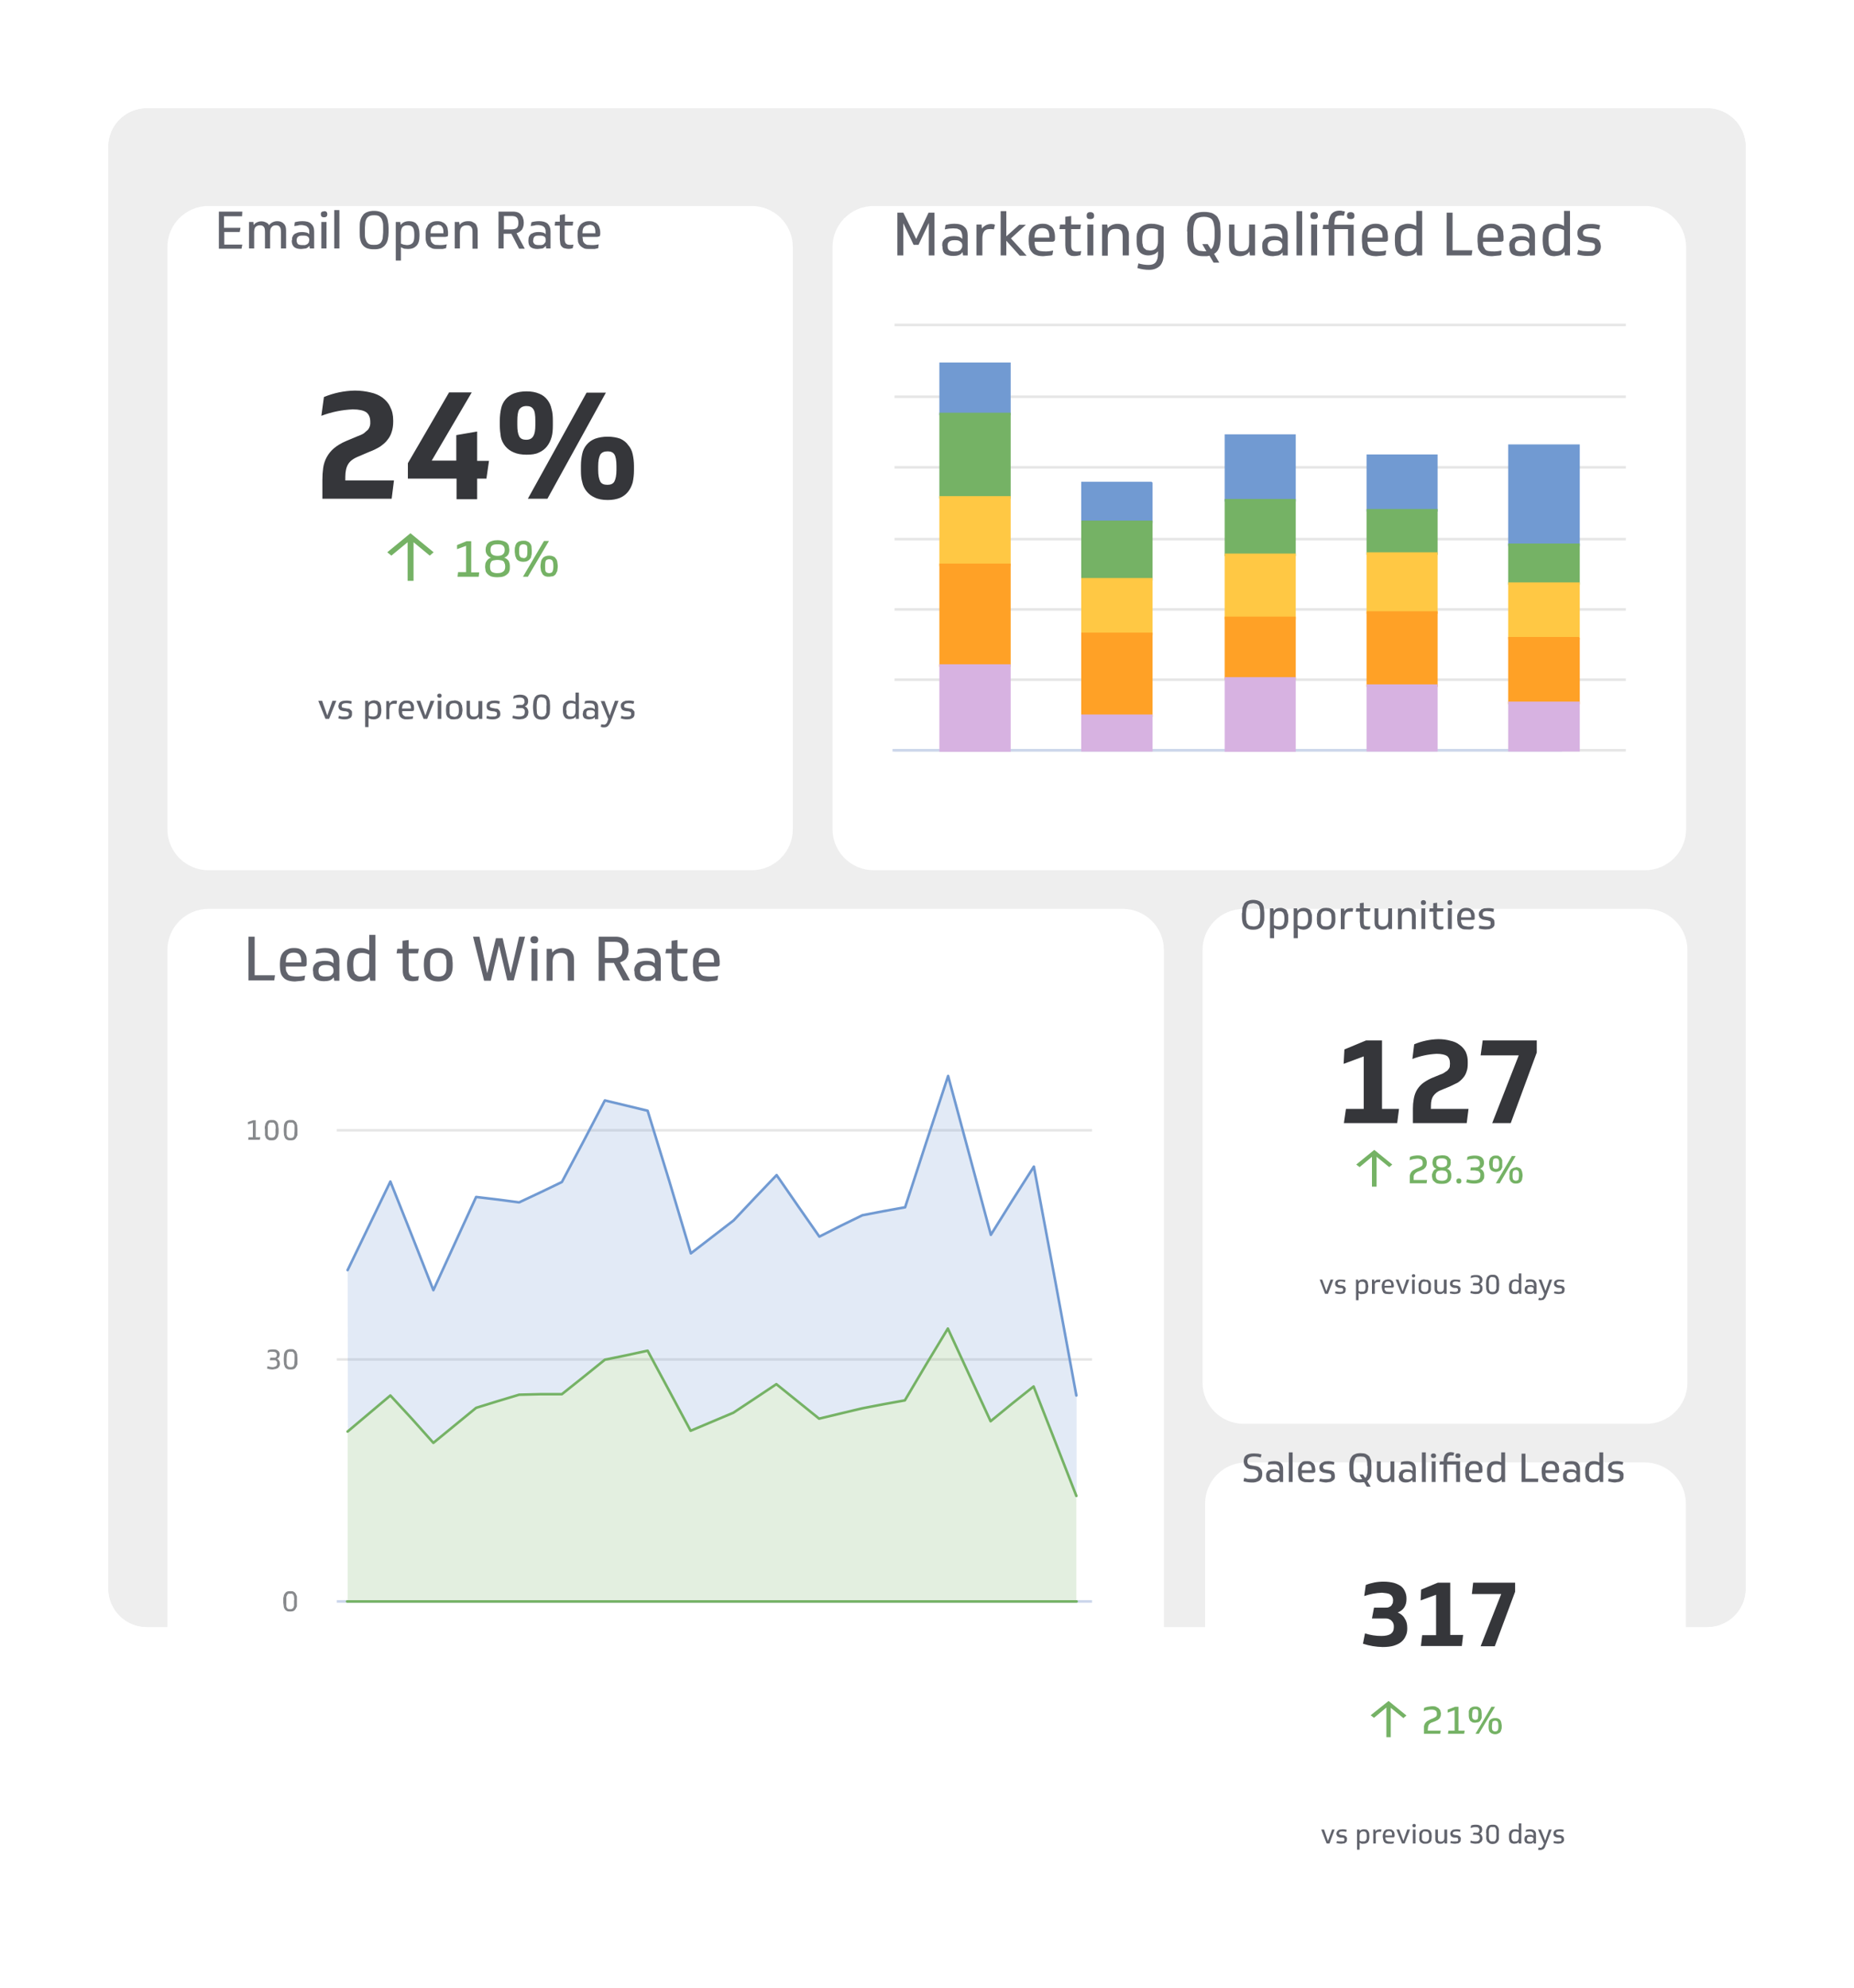 <?xml version="1.0" encoding="utf-8"?>
<svg xmlns="http://www.w3.org/2000/svg" fill="none" height="772" viewBox="0 0 720 772" width="720">
<g clip-path="url(#clip0_216_231)">
<g filter="url(#filter0_d_216_231)">
<path d="M663 38H57C48.716 38 42 44.716 42 53V613C42 621.284 48.716 628 57 628H663C671.284 628 678 621.284 678 613V53C678 44.716 671.284 38 663 38Z" fill="#EEEEEE"/>
<path d="M663 33H57C45.954 33 37 41.954 37 53V613C37 624.046 45.954 633 57 633H663C674.046 633 683 624.046 683 613V53C683 41.954 674.046 33 663 33Z" stroke="white" stroke-width="10"/>
</g>
<g filter="url(#filter1_dd_216_231)">
<path d="M638.8 58H339.3C330.463 58 323.3 65.163 323.3 74V300C323.3 308.837 330.463 316 339.3 316H638.8C647.637 316 654.8 308.837 654.8 300V74C654.8 65.163 647.637 58 638.8 58Z" fill="white"/>
</g>
<path d="M350.8 82.6L355.8 92.8L360.6 82.6H362.9V99.2H360.7V86.6L356.7 95.1H354.8L350.8 86.7V99.2H348.5V82.6H350.8ZM368 95.6C368 96.3 368.2 96.8 368.6 97.2C369 97.5 369.7 97.7 370.6 97.7L371.9 97.6L372.9 97.2L373.4 96.5C373.6 96.2 373.7 95.9 373.7 95.5V95.3C373.7 94.7 373.5 94.2 373 93.9C372.6 93.5 372 93.3 371 93.3H370.6C369.6 93.3 369 93.5 368.6 93.9C368.2 94.2 368 94.7 368 95.4V95.6ZM365.9 95.6C365.9 94.8 365.9 94.2 366.2 93.7C366.4 93.3 366.7 92.9 367.2 92.6C367.5 92.3 368 92.1 368.6 91.9C369.819 91.632 371.081 91.632 372.3 91.9C372.9 92.1 373.3 92.4 373.7 92.8V91.8C373.7 91.2 373.6 90.8 373.4 90.3C373.3 89.9 373.1 89.6 372.8 89.3L371.7 88.8L370.2 88.7L368.5 88.8L366.9 89.1L367.2 87.4C368.338 87.075 369.516 86.907 370.7 86.9C372.4 86.9 373.7 87.3 374.5 88.1C375.4 88.8 375.8 89.9 375.8 91.5V99.2H374L373.8 97.9C373.4 98.5 372.9 98.9 372.3 99.1C371.7 99.3 371 99.4 370.2 99.4C368.8 99.4 367.8 99.1 367 98.6C366.3 98 366 97 366 95.8V95.5L365.9 95.6ZM386 89.1C385.11 88.914 384.19 88.914 383.3 89.1C382.9 89.3 382.6 89.4 382.3 89.7C382.1 90 381.8 90.4 381.7 90.9C381.543 91.487 381.475 92.093 381.5 92.7V99.2H379.2V87.2H381.2L381.3 88.8C381.7 88.2 382.3 87.8 382.8 87.5C383.4 87.2 384.1 87 384.9 87C385.5 87 386 87.1 386.4 87.3L386 89V89.1ZM390.8 93.4V99.2H388.6V82H390.8V91.8L395.8 87.3H398.4L392.6 92.6L398.7 99.3H396L390.8 93.5V93.4ZM401.8 94C401.8 94.6 401.8 95.2 402 95.7C402.1 96.2 402.3 96.5 402.6 96.9C403 97.2 403.4 97.4 403.9 97.5C405.595 97.794 407.333 97.725 409 97.3L408.7 99C408.4 99.2 407.8 99.3 407.2 99.3L405.2 99.5C404.2 99.5 403.2 99.4 402.5 99.1C401.8 98.9 401.2 98.5 400.8 98C400.3 97.5 400 96.9 399.8 96.2C399.595 95.383 399.494 94.543 399.5 93.7V92.7C399.5 91.9 399.6 91.1 399.8 90.4C399.96 89.728 400.28 89.104 400.733 88.582C401.186 88.06 401.757 87.654 402.4 87.4C403.1 87.1 403.9 86.9 404.8 86.9C405.8 86.9 406.5 87 407.1 87.3C407.7 87.6 408.2 87.9 408.6 88.3C409 88.8 409.3 89.3 409.4 89.9C409.6 90.5 409.7 91.1 409.7 91.8V92.6C409.7 93.2 409.6 93.6 409.4 93.6C409.3 93.8 408.9 93.9 408.4 93.9H401.8V94ZM404.8 88.6C403.8 88.6 403 88.9 402.5 89.5C402 90.1 401.8 91 401.7 92.3H407.5V91.7C407.5 90.7 407.3 90 406.9 89.4C406.5 88.9 405.8 88.6 404.7 88.6H404.8ZM416 89V95.2C416 96.1 416.1 96.7 416.5 97.2C416.8 97.5 417.5 97.7 418.2 97.7C418.772 97.694 419.342 97.627 419.9 97.5L419.6 99.1L418.6 99.3C417.711 99.498 416.789 99.498 415.9 99.3C415.4 99.1 414.9 98.8 414.7 98.5C414.3 98.2 414.1 97.7 414 97.2C413.8 96.6 413.7 95.9 413.7 95.2V89H411.4L411.7 87.2H413.7V84.2L416 83.9V87.2H419.8L419.5 89H416ZM423.4 82.4C424.4 82.4 424.9 82.9 424.9 83.8C424.9 84.7 424.4 85.1 423.4 85.1C422.4 85.1 422 84.7 422 83.8C422 82.8 422.5 82.4 423.4 82.4ZM422.4 87.2H424.6V99.2H422.3V87.2H422.4ZM428 99.2V87.2H430L430.2 88.7C430.6 88.1 431.2 87.7 431.8 87.4C433.065 86.852 434.486 86.781 435.8 87.2C436.3 87.3 436.8 87.6 437.2 88C437.6 88.3 437.8 88.7 438 89.3C438.3 89.8 438.4 90.4 438.4 91.1V99.2H436V92C436 90.9 435.8 90 435.4 89.6C435 89.1 434.4 88.9 433.4 88.9C432.3 88.9 431.5 89.1 431 89.7C430.5 90.2 430.2 91.1 430.2 92.3V99.3H428V99.2ZM441.4 92.7C441.4 91.7 441.4 90.8 441.8 90.1C442.032 89.44 442.416 88.843 442.919 88.357C443.422 87.871 444.032 87.509 444.7 87.3C445.4 87 446.2 86.9 447.1 86.9C448.777 86.878 450.431 87.292 451.9 88.1V98.7C451.9 100.7 451.4 102.2 450.5 103.2C449.5 104.2 448.1 104.8 446.3 104.8C444.74 104.807 443.188 104.571 441.7 104.1L442.1 102.3C443.397 102.693 444.745 102.895 446.1 102.9C447.4 102.9 448.3 102.5 448.8 101.9C449.4 101.1 449.7 100.1 449.7 98.6V97.6C449.3 98.1 448.7 98.6 448.1 98.8C447.5 99 446.8 99.2 445.9 99.2C445.1 99.2 444.4 99 443.9 98.8C443.2 98.5 442.8 98.2 442.4 97.7C442 97.2 441.8 96.6 441.6 95.9C441.437 95.111 441.37 94.305 441.4 93.5V92.7ZM443.6 93.3C443.6 94 443.6 94.6 443.8 95.1C443.8 95.6 444 96 444.2 96.3L445.2 97.1L446.6 97.3C447.6 97.3 448.4 97 448.9 96.5C449.4 95.9 449.7 95 449.7 93.8V89.3C449 88.9 448.1 88.7 447.1 88.7C445.9 88.7 445 89 444.5 89.7C443.9 90.3 443.6 91.3 443.6 92.7V93.3ZM461 89.9C461 88.7 461.1 87.7 461.3 86.7C461.5 85.8 461.9 85 462.3 84.3C462.9 83.7 463.5 83.2 464.3 82.8C465.3 82.5 466.3 82.3 467.6 82.3C468.9 82.3 469.9 82.5 470.8 82.8C471.6 83.2 472.3 83.7 472.8 84.3C473.2 85 473.6 85.8 473.8 86.7L474 89.9V91.9C474 93.5 473.8 94.9 473.5 96C473.1 97.2 472.5 98 471.5 98.6L473.5 102H471.3L469.7 99.3L468.7 99.5H467.5C466.2 99.5 465.2 99.4 464.3 99C463.5 98.7 462.8 98.2 462.3 97.5C461.795 96.783 461.454 95.963 461.3 95.1C461.1 94.1 461.1 93.1 461.1 91.9V89.9H461ZM471.7 89.9C471.7 88.7 471.6 87.8 471.4 87.1C471.317 86.452 471.077 85.834 470.7 85.3C470.3 84.9 469.9 84.6 469.4 84.5C468.9 84.3 468.3 84.2 467.6 84.2C466.9 84.2 466.2 84.3 465.7 84.5C465.2 84.6 464.8 84.9 464.5 85.3C464.1 85.8 463.9 86.3 463.7 87.1C463.5 87.8 463.4 88.8 463.4 89.9V91.9C463.4 93.1 463.5 94 463.7 94.8C463.8 95.5 464.1 96.1 464.4 96.5C464.8 96.9 465.2 97.2 465.7 97.4L467.5 97.6H468.5L466.9 94.8H469L470.3 96.8C470.8 96.4 471.1 95.8 471.3 95.1C471.5 94.3 471.7 93.3 471.7 91.9V89.9ZM487.4 87.2V99.2H485.4L485.2 97.7C484.9 98.3 484.4 98.7 483.7 99C483.1 99.3 482.3 99.5 481.5 99.5C480.1 99.5 479.1 99.1 478.3 98.5C477.6 97.7 477.3 96.7 477.3 95.2V87.2H479.4V94.5C479.4 95.6 479.6 96.5 480 96.9C480.4 97.4 481.1 97.6 482.1 97.6C483.1 97.6 483.9 97.4 484.4 96.8C484.9 96.3 485.1 95.4 485.1 94.2V87.2H487.4ZM492.3 95.6C492.3 96.3 492.5 96.8 492.9 97.2C493.3 97.5 493.9 97.7 494.9 97.7L496.1 97.6L497.1 97.2C497.4 97 497.6 96.8 497.7 96.5C497.9 96.2 498 95.9 498 95.5V95.3C498 94.7 497.7 94.2 497.3 93.9C496.9 93.5 496.3 93.3 495.3 93.3H494.9C493.9 93.3 493.3 93.5 492.9 93.9C492.5 94.2 492.3 94.7 492.3 95.4V95.6ZM490.2 95.6C490.2 94.8 490.2 94.2 490.5 93.7C490.7 93.3 491 92.9 491.5 92.6C491.8 92.3 492.3 92.1 492.9 91.9C494.119 91.632 495.381 91.632 496.6 91.9C497.2 92.1 497.6 92.4 498 92.8V91.8C498 91.2 497.9 90.8 497.7 90.3C497.6 89.9 497.3 89.6 497.1 89.3L496 88.8L494.5 88.7L492.8 88.8L491.2 89.1L491.5 87.4C492.638 87.075 493.816 86.907 495 86.9C496.6 86.9 498 87.3 498.8 88.1C499.7 88.8 500.1 89.9 500.1 91.5V99.2H498.1V98C497.6 98.6 497.1 99 496.5 99.2L494.4 99.5C493 99.5 491.9 99.2 491.2 98.7C490.5 98.1 490.2 97.1 490.2 95.9V95.6ZM505.7 99.2H503.5V82H505.7V99.3V99.2ZM510.3 82.4C511.3 82.4 511.8 82.9 511.8 83.8C511.8 84.7 511.3 85.1 510.3 85.1C509.3 85.1 508.9 84.7 508.9 83.8C508.9 82.8 509.4 82.4 510.3 82.4ZM509.3 87.2H511.5V99.2H509.2V87.2H509.3ZM523.5 89H518.2V99.2H516V89H513.6L513.9 87.3H515.9C515.9 85.6 516.3 84.3 516.9 83.3C517.7 82.3 518.8 81.8 520.3 81.8C520.7 81.8 521.1 81.8 521.4 82C521.8 82 522 82 522.3 82.2L521.9 83.8L521.2 83.7H520.6C519.6 83.7 519 83.9 518.6 84.5C518.4 85.1 518.2 86 518.2 87.3H525.7V99.3H523.5V89ZM524.5 82.4C525.5 82.4 526 82.9 526 83.8C526 84.7 525.5 85.1 524.6 85.1C523.6 85.1 523.1 84.7 523.1 83.8C523.1 82.8 523.6 82.4 524.6 82.4H524.5ZM531 94L531.3 95.7C531.4 96.2 531.7 96.5 532 96.9C532.3 97.2 532.7 97.4 533.2 97.5C534.895 97.794 536.633 97.725 538.3 97.3L538.1 99C537.7 99.2 537.1 99.3 536.5 99.3L534.6 99.5C533.6 99.5 532.6 99.4 531.9 99.1C531.1 98.9 530.5 98.5 530.1 98C529.7 97.5 529.3 96.9 529.1 96.2L528.9 93.7V92.7C528.9 91.9 528.9 91.1 529.2 90.4C529.36 89.728 529.68 89.104 530.133 88.582C530.586 88.06 531.157 87.654 531.8 87.4C532.4 87.1 533.2 86.9 534.2 86.9C535.1 86.9 535.8 87 536.4 87.3C537 87.6 537.5 87.9 537.9 88.3C538.3 88.8 538.6 89.3 538.8 89.9L539 91.8V92.6C539 93.2 539 93.6 538.8 93.6C538.6 93.8 538.3 93.9 537.8 93.9H531V94ZM534 88.6C533 88.6 532.3 88.9 531.8 89.5C531.3 90.1 531.1 91 531.1 92.3H536.9V91.7C536.9 90.7 536.7 90 536.2 89.4C535.8 88.9 535.1 88.6 534.1 88.6H534ZM544 93.5L544.1 95.3L544.6 96.6C544.8 96.9 545.1 97.2 545.5 97.4L546.9 97.6C547.9 97.6 548.7 97.4 549.2 96.8C549.8 96.3 550 95.4 550 94.1V89.4C549.167 88.958 548.242 88.718 547.3 88.7C546.1 88.7 545.3 89 544.7 89.7C544.2 90.3 544 91.3 544 92.7V93.5ZM541.7 92.8C541.7 91.8 541.7 90.8 542 90.1C542.3 89.4 542.6 88.8 543 88.3C543.474 87.83 544.059 87.486 544.7 87.3C545.339 87.054 546.015 86.918 546.7 86.9C547.863 86.879 549.008 87.192 550 87.8V81.9H552.3V99.2H550.3L550.1 97.8C549.523 98.59 548.663 99.128 547.7 99.3L546.3 99.5C544.7 99.5 543.6 99 542.8 98.1C542 97.1 541.7 95.6 541.7 93.6V92.8ZM564.1 82.6V97.2H571.8L571.5 99.2H561.8V82.6H564.1ZM575.9 94C575.9 94.6 575.9 95.2 576.1 95.7L576.8 96.9C577.1 97.2 577.5 97.4 578 97.5C579.695 97.794 581.433 97.725 583.1 97.3L583 99C582.6 99.2 582 99.3 581.4 99.3L579.5 99.5C578.5 99.5 577.5 99.4 576.8 99.1C576 98.9 575.4 98.5 575 98C574.6 97.5 574.2 96.9 574 96.2L573.8 93.7V92.7C573.8 91.9 573.8 91.1 574.1 90.4C574.26 89.728 574.58 89.104 575.033 88.582C575.486 88.06 576.057 87.654 576.7 87.4C577.3 87.1 578.1 86.9 579.1 86.9C580 86.9 580.7 87 581.3 87.3C582 87.6 582.5 87.9 582.8 88.3C583.2 88.8 583.5 89.3 583.7 89.9L583.9 91.8V92.6C583.9 93.2 583.9 93.6 583.7 93.6C583.5 93.8 583.2 93.9 582.7 93.9H576L575.9 94ZM578.9 88.6C577.9 88.6 577.1 88.9 576.6 89.5C576.1 90.1 575.9 91 575.9 92.3H581.7V91.7C581.7 90.7 581.5 90 581 89.4C580.6 88.9 580 88.6 578.9 88.6ZM588.3 95.6C588.3 96.3 588.5 96.8 588.9 97.2C589.3 97.5 589.9 97.7 590.9 97.7L592.1 97.6L593.1 97.2L593.7 96.5L593.9 95.5V95.3C593.9 94.7 593.7 94.2 593.3 93.9C592.9 93.5 592.2 93.3 591.3 93.3H590.8C589.9 93.3 589.3 93.5 588.8 93.9C588.5 94.2 588.3 94.7 588.3 95.4V95.6ZM586.1 95.6C586.1 94.8 586.2 94.2 586.4 93.7L587.4 92.6L588.8 91.9C590.051 91.617 591.349 91.617 592.6 91.9C593.1 92.1 593.6 92.4 593.9 92.8V91.8C593.9 91.2 593.9 90.8 593.7 90.3L593 89.3L592 88.8L590.5 88.7L588.8 88.8L587.2 89.1L587.5 87.4C588.606 87.084 589.75 86.915 590.9 86.9C592.6 86.9 593.9 87.3 594.8 88.1C595.6 88.8 596.1 89.9 596.1 91.5V99.2H594.1L594 98C593.6 98.6 593 99 592.4 99.2C591.8 99.4 591.1 99.5 590.4 99.5C589 99.5 587.9 99.2 587.2 98.7C586.5 98.1 586.2 97.1 586.2 95.9V95.6H586.1ZM601.4 93.5L601.5 95.3L602 96.6C602.2 96.9 602.5 97.2 602.9 97.4L604.3 97.6C605.3 97.6 606.1 97.4 606.6 96.8C607.2 96.3 607.4 95.4 607.4 94.1V89.4C606.568 88.958 605.643 88.718 604.7 88.7C603.5 88.7 602.7 89 602.1 89.7C601.6 90.3 601.4 91.3 601.4 92.7V93.5ZM599.1 92.8C599.1 91.8 599.2 90.8 599.4 90.1C599.7 89.4 600 88.8 600.4 88.3C600.874 87.83 601.459 87.486 602.1 87.3C602.77 87.042 603.482 86.907 604.2 86.9C605.329 86.898 606.437 87.21 607.4 87.8V81.9H609.7V99.2H607.7L607.6 97.8C607.307 98.206 606.934 98.549 606.504 98.807C606.074 99.064 605.597 99.232 605.1 99.3L603.7 99.5C602.1 99.5 601 99 600.2 98.1C599.5 97.1 599.1 95.6 599.1 93.6V92.8ZM618.5 92.2L620 92.6L621 93.4L621.5 94.4L621.7 95.6V95.8C621.7 96.5 621.5 97.1 621.3 97.5C621.036 97.957 620.657 98.337 620.2 98.6C619.681 98.936 619.105 99.174 618.5 99.3L616.6 99.4C615.211 99.411 613.828 99.208 612.5 98.8L612.9 97.1L614.7 97.5L616.6 97.6C617.6 97.6 618.3 97.6 618.8 97.3C619.2 97 619.4 96.5 619.4 95.8C619.4 95.3 619.4 94.8 619 94.6C618.8 94.4 618.3 94.3 617.8 94.2L616 93.9C615.051 93.844 614.143 93.494 613.4 92.9C613.126 92.606 612.914 92.259 612.777 91.881C612.639 91.503 612.579 91.102 612.6 90.7V90.5C612.6 89.9 612.7 89.3 613 88.9C613.249 88.492 613.592 88.149 614 87.9C614.4 87.5 615 87.3 615.6 87.2C616.2 87 616.9 87 617.7 87C618.953 86.953 620.205 87.122 621.4 87.5L621 89.2C619.936 88.848 618.82 88.679 617.7 88.7C616.7 88.7 615.9 88.9 615.4 89.1C615 89.4 614.7 89.8 614.7 90.4C614.7 90.9 614.9 91.3 615.1 91.5C615.4 91.7 615.9 91.9 616.6 92L618.5 92.2Z" fill="#61636C"/>
<path d="M347.4 291.4H631.4M347.4 236.7H631.4M347.4 181.5H631.4M347.4 126.2H631.4M347.4 264H631.4M347.4 209.4H631.4M347.4 154.1H631.4" stroke="#E6E6E6"/>
<path d="M346.6 291.4H606.6" stroke="#CCD6EB"/>
<path d="M392 141.3H365.3V160.8H392V141.3ZM447 187.6H420.4V202.7H447.1V187.7L447 187.6ZM502.7 169.2H476.1V194.3H502.7V169.3V169.2ZM557.8 177H531.2V198.2H557.8V177ZM612.9 173.1H586.2V211.6H613V173.1H612.9Z" fill="#719AD2" stroke="#719AD2"/>
<path d="M392 160.8H365.3V193.2H392V160.8ZM447 202.7H420.4V225H447.1V202.7H447ZM502.7 194.3H476.1V215.5H502.7V194.3ZM557.8 198.2H531.2V215H557.8V198.2ZM612.9 211.6H586.2V226.6H613V211.6H612.9Z" fill="#75B265" stroke="#75B265"/>
<path d="M392 193.2H365.3V219.4H392V193.2ZM447 225H420.4V246.2H447.1V225H447ZM502.7 215.5H476.1V240.1H502.7V215.5ZM557.8 215H531.2V237.9H557.8V214.9V215ZM612.9 226.7H586.2V247.9H613V226.7H612.9Z" fill="#FFC844" stroke="#FFC844"/>
<path d="M392 219.4H365.3V258.5H392V219.5V219.4ZM447 246.2H420.4V278H447.1V246.2H447ZM502.7 240H476.1V263.5H502.7V240.1V240ZM557.8 237.9H531.2V266.3H557.8V238V237.9ZM612.9 247.9H586.2V273H613V248L612.9 247.9Z" fill="#FFA126" stroke="#FFA126"/>
<path d="M392 258.5H365.3V291.5H392V258.5ZM447 278H420.4V291.4H447.1V278H447ZM502.7 263.5H476.1V291.5H502.7V263.5ZM557.8 266.3H531.2V291.4H557.8V266.4V266.3ZM612.9 273H586.2V291.4H613V273H612.9Z" fill="#D7B2E1" stroke="#D7B2E1"/>
<g filter="url(#filter2_dd_216_231)">
<path d="M291.9 58H81C72.163 58 65 65.163 65 74V300C65 308.837 72.163 316 81 316H291.9C300.737 316 307.9 308.837 307.9 300V74C307.9 65.163 300.737 58 291.9 58Z" fill="white"/>
</g>
<path d="M134 186.6H153L152.1 193.7H125.2V186.4C125.2 184.8 125.3 183.3 125.5 181.8C125.897 178.801 127.394 176.057 129.7 174.1C130.9 173.1 132.5 172.1 134.4 171.3L138.7 169.5C139.8 169.1 140.7 168.7 141.3 168.3L142.9 166.9C143.576 166.053 143.898 164.979 143.8 163.9C143.8 162.2 143.3 160.9 142.2 160.1C141.2 159.4 139.4 159 137 159C132.826 159.173 128.706 160.017 124.8 161.5L125.8 154.2C129.607 152.62 133.678 151.772 137.8 151.7C140.1 151.7 142.1 152 143.8 152.4C145.7 152.8 147.2 153.5 148.5 154.4C149.8 155.4 150.9 156.6 151.5 158C152.3 159.5 152.7 161.2 152.7 163.3V163.8C152.7 165.3 152.5 166.6 152.1 167.8C151.777 168.899 151.232 169.919 150.5 170.8C149.8 171.8 148.8 172.6 147.7 173.4C146.344 174.248 144.902 174.951 143.4 175.5L139.2 177.3C137.2 178.1 135.9 179.1 135.2 180.3C134.5 181.4 134.1 183.1 134.1 185.2V186.6H134ZM167.6 178.9H177.2V169L185.3 167.6V179H189.9L188.9 185.9H185.3V193.9H177.3V185.9H158.4V179.9L174.4 152.4H183.2L167.6 179V178.9ZM227.8 152.5H235.3L212.6 193.7H205L227.8 152.5ZM235.9 188.3C237.2 188.3 238.1 187.9 238.6 187C239.1 186 239.4 184.6 239.4 182.6V181C239.4 178.8 239.1 177.3 238.6 176.5C238.1 175.7 237.2 175.3 236 175.3C234.6 175.3 233.7 175.7 233.1 176.6C232.6 177.6 232.3 179 232.3 181V182.6C232.3 184.6 232.6 186 233.1 187C233.6 187.9 234.5 188.3 235.9 188.3ZM235.9 169.6C237.9 169.6 239.5 169.9 240.9 170.4C242.2 171 243.2 171.8 243.9 172.8C244.8 173.8 245.4 175 245.7 176.4C246 177.8 246.2 179.3 246.2 180.9V182.8C246.2 184.4 246 186 245.7 187.4C245.3 188.8 244.7 190 243.9 191C243.054 192.058 241.953 192.884 240.7 193.4C239.4 193.9 237.9 194.2 236 194.2C234 194.2 232.3 193.9 230.9 193.2C229.676 192.661 228.6 191.834 227.764 190.789C226.928 189.744 226.357 188.513 226.1 187.2C225.7 185.8 225.6 184.4 225.6 182.8V180.9C225.6 179.2 225.8 177.7 226.1 176.3C226.367 174.974 226.965 173.737 227.84 172.706C228.714 171.674 229.836 170.881 231.1 170.4C232.5 169.9 234.1 169.6 236 169.6H235.9ZM204.4 170.8C205.7 170.8 206.6 170.3 207.1 169.4C207.7 168.4 207.9 167 207.9 165.1V163.5C207.9 161.2 207.7 159.7 207.1 158.9C206.6 158.1 205.7 157.7 204.5 157.7C203.1 157.7 202.2 158.2 201.6 159.1C201.1 160 200.9 161.4 200.9 163.5V165.1C200.9 167 201.1 168.4 201.6 169.4C202.1 170.4 203 170.8 204.4 170.8ZM204.4 152C206.4 152 208 152.3 209.4 152.9C210.7 153.4 211.7 154.2 212.5 155.2C213.3 156.2 213.9 157.4 214.2 158.9C214.6 160.2 214.7 161.7 214.7 163.4V165.2C214.7 166.9 214.6 168.4 214.2 169.8C213.8 171.2 213.2 172.4 212.4 173.4C211.554 174.458 210.453 175.284 209.2 175.8C208 176.4 206.4 176.6 204.5 176.6C202.5 176.6 200.8 176.3 199.5 175.7C198.238 175.187 197.122 174.371 196.25 173.325C195.378 172.278 194.777 171.034 194.5 169.7C194.3 168.3 194.1 166.8 194.1 165.2V163.4C194.1 161.6 194.3 160.1 194.6 158.7C194.867 157.374 195.465 156.137 196.34 155.106C197.214 154.074 198.336 153.281 199.6 152.8C201 152.3 202.6 152 204.5 152H204.4Z" fill="#35363A"/>
<path d="M159.4 207.1L150.4 214.5L152 215.8L158.3 210.6V225.6H160.6V210.6L166.9 215.8L168.4 214.5L159.4 207.1ZM177.7 223.9L177.9 222.2H181V212L177.5 213.3V211.7L181.2 210.2H183V222.3H186.1L185.9 224H177.7V223.9ZM193.2 224.2C192.2 224.2 191.5 224.1 190.8 223.9C190.275 223.702 189.798 223.395 189.4 223C189.04 222.671 188.765 222.259 188.6 221.8L188.4 220.4V219.9L188.5 218.9C188.706 218.191 189.125 217.563 189.7 217.1C189.999 216.872 190.338 216.703 190.7 216.6C190.096 216.402 189.571 216.016 189.2 215.5C188.8 215 188.6 214.4 188.6 213.6V213.4C188.6 212.9 188.7 212.4 188.9 212C189 211.5 189.3 211.2 189.7 210.8C190 210.5 190.5 210.3 191.1 210.1C191.7 209.9 192.4 209.8 193.3 209.8C193.978 209.803 194.651 209.904 195.3 210.1C196 210.3 196.4 210.5 196.8 210.8C197.2 211.2 197.4 211.5 197.6 212L197.8 213.4V213.6C197.8 214.4 197.6 215 197.3 215.5C196.929 216.016 196.404 216.402 195.8 216.6C196.5 216.8 197.1 217.3 197.5 217.8C197.8 218.4 198 219.1 198 219.8V220.4C198 220.9 198 221.4 197.8 221.8C197.7 222.3 197.4 222.7 197 223C196.572 223.407 196.06 223.714 195.5 223.9C194.9 224.1 194.1 224.2 193.2 224.2ZM193.2 215.9C194.2 215.9 194.9 215.7 195.3 215.3C195.7 215 196 214.4 196 213.7V213.5C196 212.7 195.7 212.2 195.3 211.9C194.9 211.5 194.2 211.4 193.3 211.4C192.3 211.4 191.6 211.5 191.1 211.9C190.7 212.2 190.5 212.7 190.5 213.5V213.7C190.5 214.4 190.7 215 191.1 215.3C191.5 215.7 192.3 215.9 193.2 215.9ZM193.2 222.6C194.2 222.6 194.9 222.4 195.4 222C195.9 221.7 196.2 221 196.2 220.1V219.9C196.2 219.4 196.1 219 195.9 218.7C195.9 218.4 195.6 218.1 195.4 217.9C195.1 217.8 194.8 217.6 194.4 217.6C193.609 217.427 192.791 217.427 192 217.6C191.6 217.6 191.3 217.8 191 217.9C190.772 218.123 190.6 218.397 190.5 218.7C190.352 219.082 190.284 219.491 190.3 219.9V220.1C190.3 221.1 190.5 221.7 191 222.1C191.67 222.474 192.434 222.648 193.2 222.6ZM211.3 210.1H213.2L205 224H203.1L211.2 210.2L211.3 210.1ZM213.3 222.6C213.8 222.6 214.3 222.4 214.5 222.1C214.7 221.7 214.9 221.1 214.9 220.2V219.6C214.9 218.7 214.7 218.1 214.5 217.7C214.2 217.4 213.8 217.2 213.3 217.2C212.7 217.2 212.3 217.4 212 217.7C211.8 218.1 211.7 218.7 211.7 219.7V220.2C211.7 221.1 211.7 221.7 212 222.1C212.3 222.4 212.7 222.6 213.3 222.6ZM213.3 215.8C213.9 215.8 214.4 215.9 214.8 216.1C215.3 216.3 215.6 216.5 215.8 216.9C216.1 217.2 216.3 217.6 216.4 218.1L216.6 219.6V220.3L216.4 221.8L215.8 223C215.6 223.3 215.2 223.6 214.8 223.8L213.3 224C212.759 224.043 212.214 223.975 211.7 223.8C211.3 223.6 210.9 223.3 210.7 223L210.1 221.8L209.9 220.3V219.6L210.1 218.1C210.2 217.6 210.4 217.2 210.7 216.9C210.9 216.5 211.3 216.3 211.7 216.1C212.207 215.891 212.752 215.789 213.3 215.8ZM203.3 216.8C203.8 216.8 204.2 216.6 204.5 216.2C204.7 215.9 204.8 215.2 204.8 214.4V213.8C204.8 212.8 204.8 212.2 204.5 211.8C204.2 211.6 203.8 211.4 203.2 211.4C202.7 211.4 202.2 211.6 202 211.9C201.7 212.2 201.6 212.9 201.6 213.8V214.4C201.6 215.2 201.7 215.9 202 216.2C202.3 216.6 202.7 216.7 203.2 216.7L203.3 216.8ZM203.3 210C203.9 210 204.3 210 204.8 210.3C205.2 210.4 205.6 210.7 205.8 211C206.1 211.3 206.3 211.7 206.4 212.2L206.5 213.7V214.4C206.5 215 206.5 215.4 206.3 215.9C206.3 216.4 206.1 216.8 205.8 217.1C205.5 217.5 205.2 217.7 204.8 217.9C204.4 218.1 203.8 218.2 203.2 218.2C202.652 218.211 202.107 218.109 201.6 217.9C201.2 217.7 200.9 217.5 200.6 217.1L200.1 215.9L199.9 214.4V213.7C199.9 213.2 199.9 212.7 200.1 212.2C200.1 211.8 200.4 211.4 200.6 211C200.9 210.7 201.2 210.4 201.6 210.3C202.107 210.091 202.652 209.989 203.2 210H203.3Z" fill="#75B265"/>
<path d="M123.6 272.2H125.1L127.1 277.9L129.1 272.2H130.6L127.8 279.2H126.4L123.6 272.2ZM134.9 275.2C135.3 275.2 135.6 275.2 135.8 275.4L136.4 275.9L136.7 276.4V277.2C136.7 277.7 136.7 278 136.5 278.2C136.4 278.6 136.2 278.8 135.9 278.9C135.594 279.093 135.255 279.228 134.9 279.3L133.9 279.4C133.051 279.4 132.207 279.265 131.4 279L131.6 278L132.7 278.3H133.7C134.4 278.3 134.7 278.3 135.1 278.1C135.3 278 135.5 277.7 135.5 277.3C135.5 276.9 135.4 276.7 135.2 276.6L134.5 276.3L133.5 276.2C132.8 276.1 132.2 275.9 131.9 275.6C131.6 275.2 131.4 274.8 131.4 274.3V274.1L131.7 273.2C131.8 273 132 272.7 132.3 272.6C132.5 272.4 132.9 272.3 133.3 272.2L134.4 272.1C135.145 272.071 135.89 272.173 136.6 272.4L136.4 273.4C135.756 273.184 135.079 273.082 134.4 273.1C133.8 273.1 133.4 273.2 133.1 273.4C132.8 273.5 132.7 273.8 132.7 274.1C132.7 274.4 132.7 274.6 132.9 274.8L133.8 275L134.9 275.2ZM146.7 275.5C146.7 274.7 146.6 274 146.3 273.7C146 273.3 145.6 273.1 145 273.1C144.4 273.1 144 273.3 143.6 273.6C143.3 273.9 143.2 274.5 143.2 275.2V277.9C143.4 278.1 143.6 278.2 143.9 278.2L144.8 278.3C145.5 278.3 146 278.1 146.3 277.8C146.6 277.4 146.7 276.8 146.7 276V275.5ZM148.1 276C148.1 277.1 147.8 278 147.3 278.6C146.7 279.1 146 279.4 145.1 279.4L144.1 279.3L143.1 278.9V282.4H141.8V272.2H143V273C143.6 272.4 144.3 272 145.4 272L146.5 272.2L147.4 272.8L147.9 273.9L148.1 275.5V276ZM153.9 273.4C153.372 273.29 152.828 273.29 152.3 273.4L151.7 273.7C151.6 273.9 151.4 274.1 151.4 274.4L151.2 275.4V279.3H150V272.3H151.1L151.2 273.2L152.1 272.4C152.4 272.2 152.9 272.1 153.4 272.1C153.7 272.1 154 272.1 154.2 272.3L154 273.3L153.9 273.4ZM156.2 276.2V277.2L156.7 277.9L157.4 278.3H158.6C159.202 278.343 159.807 278.31 160.4 278.2L160.3 279.2L159.3 279.3C158.969 279.354 158.635 279.388 158.3 279.4C157.6 279.4 157 279.4 156.6 279.2C156.2 279.1 155.8 278.8 155.6 278.6C155.3 278.3 155.1 277.9 155 277.5C154.87 277.011 154.803 276.507 154.8 276V275.5L155 274.1C155.1 273.7 155.3 273.3 155.6 273C155.8 272.7 156.2 272.5 156.6 272.3C156.9 272.1 157.4 272.1 158 272.1C158.5 272.1 159 272.1 159.3 272.3C159.7 272.4 159.9 272.6 160.2 272.9L160.7 273.9L160.8 274.9V275.4L160.7 276L160.1 276.2H156.1H156.2ZM157.9 273.1C157.3 273.1 156.9 273.2 156.6 273.6C156.3 273.9 156.2 274.4 156.1 275.2H159.6V274.9C159.6 274.3 159.4 273.9 159.2 273.5C158.9 273.2 158.5 273.1 157.9 273.1ZM161.7 272.2H163.2L165.2 277.9L167.2 272.2H168.7L165.9 279.2H164.5L161.7 272.2ZM170.7 269.4C171.2 269.4 171.5 269.7 171.5 270.2C171.5 270.7 171.2 271 170.7 271C170.1 271 169.8 270.7 169.8 270.2C169.8 269.7 170.1 269.4 170.7 269.4ZM170 272.2H171.4V279.2H170V272.2ZM176.4 272C176.915 272.003 177.424 272.105 177.9 272.3C178.3 272.5 178.7 272.7 178.9 273L179.4 274L179.6 275.4V276.1L179.4 277.4L178.9 278.4C178.6 278.8 178.3 279 177.9 279.2L176.4 279.4C175.7 279.4 175.2 279.4 174.8 279.2L173.8 278.5L173.3 277.5L173.2 276.1V275.4L173.3 274.1C173.4 273.7 173.6 273.3 173.9 273.1C174.1 272.7 174.4 272.5 174.9 272.3C175.383 272.139 175.892 272.071 176.4 272.1V272ZM176.4 278.4C177.1 278.4 177.5 278.2 177.8 277.8C178.1 277.5 178.2 276.9 178.2 276.1V275.4L178.1 274.4C178.1 274.1 177.9 273.8 177.8 273.6L177.2 273.2L176.4 273.1L175.5 273.2L174.9 273.6L174.6 274.3V277.1L174.9 277.9L175.5 278.2L176.4 278.4ZM187.3 272.2V279.2H186V278.4L185 279.2C184.587 279.362 184.143 279.43 183.7 279.4C182.9 279.4 182.3 279.2 181.9 278.8C181.4 278.4 181.2 277.8 181.2 276.9V272.2H182.5V276.5C182.5 277.2 182.6 277.6 182.9 277.9C183.1 278.2 183.5 278.3 184.1 278.3C184.7 278.3 185.1 278.2 185.4 277.9C185.7 277.6 185.8 277.1 185.8 276.3V272.3H187.2L187.3 272.2ZM192.4 275.2C192.8 275.2 193.1 275.2 193.4 275.4L193.9 275.9L194.2 276.4L194.3 277.1V277.2C194.3 277.7 194.3 278 194.1 278.2C193.9 278.6 193.7 278.8 193.4 278.9C193.094 279.093 192.755 279.228 192.4 279.3L191.4 279.4C190.551 279.4 189.707 279.265 188.9 279L189.1 278L190.2 278.3H191.3C191.9 278.3 192.3 278.3 192.6 278.1C192.9 278 193 277.7 193 277.3C193 276.9 193 276.7 192.8 276.6L192 276.3L191 276.2C190.3 276.1 189.8 275.9 189.4 275.6C189.1 275.2 189 274.8 189 274.3V274.1C189 273.8 189 273.5 189.2 273.2C189.3 273 189.5 272.7 189.8 272.6L190.8 272.2L192 272.1C192.712 272.083 193.422 272.184 194.1 272.4L193.9 273.4C193.256 273.186 192.579 273.084 191.9 273.1C191.3 273.1 190.9 273.2 190.6 273.4C190.4 273.5 190.2 273.8 190.2 274.1C190.2 274.4 190.3 274.6 190.5 274.8L191.3 275L192.4 275.2ZM200.4 275L200.6 273.8H202.9L203.4 273.4L203.7 272.9V272.4C203.7 271.4 203.1 270.9 201.7 270.9L200.5 271L199.3 271.4L199.5 270.3C200.264 269.994 201.077 269.824 201.9 269.8C202.9 269.8 203.7 270 204.2 270.4C204.8 270.9 205.1 271.4 205.1 272.2V272.4C205.1 273.4 204.6 274 203.8 274.4C204.3 274.5 204.6 274.8 204.8 275.2C205.1 275.6 205.2 276.1 205.2 276.6V276.8L205 277.8L204.3 278.7L203.3 279.2L201.7 279.4C200.778 279.384 199.866 279.216 199 278.9L199.2 277.9C200.004 278.178 200.85 278.313 201.7 278.3C202.4 278.3 202.9 278.1 203.3 277.9C203.6 277.6 203.8 277.2 203.8 276.6V275.9L203.5 275.4L202.9 275H200.4ZM207 274L207.2 272.2L207.7 270.9C208 270.5 208.3 270.2 208.7 270C209.2 269.8 209.7 269.7 210.3 269.7C211 269.7 211.6 269.8 212 270C212.4 270.2 212.7 270.5 213 270.9L213.5 272.2L213.6 274V275.2L213.5 277C213.4 277.5 213.2 278 212.9 278.3C212.7 278.7 212.4 279 211.9 279.2C211.5 279.4 210.9 279.5 210.3 279.5C209.752 279.511 209.207 279.409 208.7 279.2C208.3 279 207.9 278.7 207.7 278.3C207.4 277.9 207.3 277.5 207.2 277L207 275.2V274ZM212.3 274L212.2 272.5C212.2 272.1 212 271.8 211.9 271.5L211.3 271L210.3 270.8C210 270.8 209.7 270.8 209.4 271C209.2 271 209 271.3 208.8 271.5L208.5 272.5L208.4 274V275.2L208.5 276.7C208.5 277.1 208.7 277.4 208.8 277.7L209.4 278.2L210.4 278.4L211.2 278.2C211.5 278.1 211.7 277.9 211.8 277.7L212.2 276.7V274H212.3ZM220 275.9V276.9C220 277.3 220.1 277.5 220.3 277.7L220.8 278.2L221.7 278.3C222.3 278.3 222.7 278.2 223 277.9C223.3 277.5 223.5 277 223.5 276.3V273.5C223.006 273.241 222.458 273.104 221.9 273.1C221.2 273.1 220.7 273.3 220.4 273.7C220.1 274 219.9 274.7 219.9 275.5V275.9H220ZM218.6 275.5C218.6 274.9 218.6 274.4 218.8 273.9C218.9 273.5 219.1 273.1 219.4 272.9C219.7 272.6 220 272.4 220.4 272.3C220.7 272.1 221.1 272.1 221.6 272.1C222.267 272.087 222.925 272.26 223.5 272.6V269H224.8V279.2H223.6V278.3C223.398 278.598 223.122 278.839 222.8 279L222.1 279.2L221.3 279.3C220.3 279.3 219.7 279.1 219.3 278.5C218.8 277.9 218.6 277.1 218.6 275.9V275.4V275.5ZM227.7 277.2C227.7 277.6 227.8 277.9 228 278.1C228.3 278.3 228.7 278.4 229.2 278.4H229.9L230.5 278.1L230.9 277.7L231 277.1V277C231.017 276.828 230.989 276.655 230.918 276.497C230.848 276.34 230.739 276.203 230.6 276.1C230.4 275.9 230 275.8 229.4 275.8H229.2C228.7 275.8 228.2 275.9 228 276.1C227.8 276.3 227.7 276.6 227.7 277.1V277.2ZM226.4 277.1C226.4 276.7 226.4 276.3 226.6 276.1C226.7 275.8 226.9 275.5 227.2 275.4L228 275C228.724 274.837 229.476 274.837 230.2 275L231 275.5V274.9L230.9 274.1L230.5 273.5C230.3 273.4 230.1 273.2 229.8 273.2L229 273.1H228L227 273.3L227.2 272.3C227.856 272.15 228.528 272.082 229.2 272.1C230.2 272.1 231 272.3 231.5 272.7C232 273.2 232.3 273.8 232.3 274.7V279.3H231V278.5C230.7 278.8 230.4 279.1 230 279.2L228.8 279.4C228 279.4 227.4 279.2 226.9 278.9C226.5 278.5 226.3 278 226.3 277.3V277.1H226.4ZM234.4 281.5L234.9 281.4L235.3 281.2L235.7 280.7L236 279.9L236.2 279.3L233.3 272.3H234.8L236.8 277.9L238.8 272.2H240.2L237.2 280.2L236.7 281.2L236.1 282L235.4 282.4L234.6 282.5C234.158 282.519 233.716 282.451 233.3 282.3L233.5 281.3L233.9 281.4H234.4V281.5ZM244.6 275.2C244.9 275.2 245.2 275.2 245.5 275.4L246 275.9L246.4 276.4V277.2C246.4 277.7 246.4 278 246.2 278.2C246.1 278.6 245.8 278.8 245.6 278.9C245.294 279.093 244.955 279.228 244.6 279.3L243.5 279.4C242.684 279.39 241.875 279.255 241.1 279L241.3 278L242.3 278.3H243.5C244 278.3 244.5 278.3 244.7 278.1C245 278 245.1 277.7 245.1 277.3C245.1 276.9 245.1 276.7 244.9 276.6L244.2 276.3L243.2 276.2C242.4 276.1 241.9 275.9 241.6 275.6C241.3 275.2 241.1 274.8 241.1 274.3V274.1C241.1 273.8 241.1 273.5 241.3 273.2L241.9 272.6L242.9 272.2L244.1 272.1C244.845 272.071 245.59 272.173 246.3 272.4L246 273.4C245.387 273.197 244.745 273.095 244.1 273.1C243.5 273.1 243.1 273.2 242.8 273.4C242.5 273.5 242.4 273.8 242.4 274.1C242.4 274.4 242.4 274.6 242.6 274.8L243.4 275L244.6 275.2ZM94.1 82.2L94 84H87V88.5H93.4L93.1 90.1H87.1V95H94.1L93.8 96.6H85V82.2H94H94.1ZM96.7 96.5V86.2H98.4L98.5 87.4C98.8 87 99.2 86.6 99.7 86.4C100.256 86.111 100.873 85.96 101.5 85.96C102.127 85.96 102.744 86.111 103.3 86.4C103.8 86.6 104.3 87 104.5 87.5C104.8 87 105.2 86.7 105.7 86.4C106.3 86.1 106.9 85.9 107.7 85.9C108.7 85.9 109.6 86.2 110.2 86.9C110.8 87.4 111.1 88.3 111.1 89.5V96.5H109.1V90.2C109.1 89.2 109 88.5 108.7 88.2C108.4 87.7 107.9 87.5 107.2 87.5C106.4 87.5 105.9 87.7 105.5 88.2C105.1 88.6 104.9 89.2 104.9 90.2V96.5H102.9V90.2C102.9 89.2 102.8 88.5 102.5 88.2C102.2 87.7 101.7 87.5 100.9 87.5C100.2 87.5 99.6 87.8 99.2 88.2C98.8 88.7 98.7 89.4 98.7 90.4V96.5H96.7ZM115.2 93.4C115.2 94 115.4 94.4 115.7 94.8C116.1 95.1 116.7 95.2 117.5 95.2H118.5L119.4 94.8L119.9 94.2L120.1 93.3V93.1C120.1 92.6 119.9 92.1 119.5 91.9C119.2 91.6 118.6 91.5 117.8 91.5H117.4C116.7 91.5 116.1 91.6 115.8 91.9C115.4 92.2 115.2 92.6 115.2 93.3V93.4ZM113.4 93.4C113.4 92.7 113.4 92.2 113.7 91.8C113.8 91.4 114.1 91.1 114.5 90.8L115.7 90.3C116.754 90.067 117.846 90.067 118.9 90.3C119.4 90.4 119.8 90.6 120.1 91V90.2C120.1 89.7 120.1 89.2 119.9 88.9C119.8 88.5 119.6 88.3 119.3 88.1C119.1 87.8 118.8 87.7 118.3 87.6C117.91 87.485 117.507 87.418 117.1 87.4C116.7 87.4 116.1 87.4 115.7 87.6L114.3 87.8L114.5 86.3C115.478 86.033 116.487 85.898 117.5 85.9C119 85.9 120.1 86.2 120.8 86.9C121.6 87.6 122 88.5 122 89.9V96.5H120.3L120.2 95.5C119.8 95.9 119.4 96.3 118.8 96.5L117 96.7C115.8 96.7 115 96.5 114.3 96C113.7 95.5 113.3 94.7 113.3 93.6V93.3L113.4 93.4ZM125.8 82C126.7 82 127.1 82.4 127.1 83.2C127.1 84 126.7 84.4 125.8 84.4C125 84.4 124.6 84 124.6 83.2C124.6 82.4 125 82.1 125.8 82.1V82ZM124.8 86.2H126.8V96.5H124.8V86.2ZM131.8 96.5H129.8V81.6H131.8V96.6V96.5ZM148.8 88.5C148.8 87.5 148.8 86.7 148.6 86.1C148.4 85.4 148.2 84.9 147.9 84.6C147.6 84.2 147.3 84 146.9 83.8C146.381 83.647 145.841 83.58 145.3 83.6C144.759 83.58 144.219 83.647 143.7 83.8C143.3 84 142.9 84.2 142.6 84.6C142.3 84.9 142.1 85.4 141.9 86.1L141.7 88.5V90.3C141.7 91.3 141.7 92.1 141.9 92.7C142.1 93.3 142.3 93.8 142.6 94.2C142.9 94.5 143.2 94.8 143.6 94.9C144.1 95.1 144.6 95.1 145.2 95.1C145.9 95.1 146.4 95.1 146.8 94.9C147.3 94.8 147.6 94.5 147.9 94.2C148.2 93.8 148.4 93.3 148.6 92.7L148.8 90.3V88.5ZM139.7 88.5C139.7 87.5 139.7 86.5 139.9 85.8C140.1 85 140.4 84.3 140.8 83.8C141.2 83.1 141.8 82.7 142.5 82.4C143.389 82.044 144.342 81.873 145.3 81.9C146.224 81.887 147.142 82.057 148 82.4C148.711 82.655 149.335 83.106 149.8 83.7C150.2 84.3 150.5 85 150.6 85.7C150.8 86.6 150.9 87.5 150.9 88.5V90.3C150.9 91.3 150.8 92.2 150.6 93C150.452 93.725 150.144 94.408 149.7 95C149.3 95.6 148.7 96 148 96.4C147.104 96.723 146.151 96.859 145.2 96.8C144.282 96.845 143.365 96.709 142.5 96.4C141.826 96.129 141.238 95.68 140.8 95.1C140.3 94.5 140.1 93.8 139.9 93C139.7 92.2 139.7 91.3 139.7 90.3V88.5ZM160.9 91C160.9 89.8 160.7 88.8 160.3 88.3C159.9 87.8 159.3 87.5 158.3 87.5C157.4 87.5 156.8 87.7 156.3 88.2C155.9 88.7 155.7 89.5 155.7 90.6V94.6L156.7 95L158 95.2C159 95.2 159.8 94.9 160.3 94.3C160.7 93.8 160.9 92.9 160.9 91.7V91ZM162.9 91.7C162.9 93.4 162.5 94.7 161.7 95.5C160.9 96.3 159.9 96.7 158.5 96.7L157 96.6C156.544 96.453 156.108 96.251 155.7 96V101.2H153.7V86.2H155.4L155.6 87.4C156.3 86.4 157.4 85.9 158.9 85.9C159.5 85.9 160.1 86 160.6 86.2C161.1 86.4 161.6 86.7 161.8 87.1C162.2 87.5 162.5 88.1 162.6 88.7C162.8 89.3 162.9 90 162.9 90.9V91.7ZM167.2 92C167.2 92.6 167.2 93 167.4 93.5C167.4 93.9 167.7 94.2 168 94.5C168.2 94.8 168.6 94.9 169 95.1L170.8 95.2C171.709 95.216 172.617 95.115 173.5 94.9L173.2 96.4L171.9 96.7H170.2C169.2 96.7 168.5 96.7 167.9 96.5C167.2 96.2 166.7 95.9 166.3 95.5C165.916 95.034 165.642 94.487 165.5 93.9C165.3 93.3 165.3 92.6 165.3 91.8V90.9C165.3 90.2 165.3 89.5 165.5 88.9L166.3 87.3C166.7 86.9 167.2 86.5 167.7 86.3C168.3 86 169 85.9 169.8 85.9C170.6 85.9 171.3 86 171.8 86.3C172.289 86.501 172.725 86.814 173.072 87.213C173.419 87.613 173.669 88.088 173.8 88.6L174 90.1V90.8C174 91.3 174 91.6 173.8 91.8L173 92H167.2ZM169.8 87.4C168.8 87.4 168.2 87.7 167.8 88.2C167.4 88.6 167.2 89.4 167.2 90.6H172.2V90C172.2 89.1 172 88.4 171.6 88C171.3 87.5 170.6 87.3 169.8 87.3V87.4ZM176.6 96.5V86.2H178.3L178.5 87.4C178.8 86.9 179.3 86.5 179.8 86.3C180.4 86 181.1 85.9 181.8 85.9C182.3 85.9 182.8 85.9 183.3 86.1L184.5 86.8C184.8 87.1 185.1 87.5 185.2 88C185.4 88.4 185.5 89 185.5 89.6V96.6H183.5V90.2C183.5 89.2 183.4 88.6 183 88.2C182.7 87.7 182.1 87.5 181.3 87.5C180.3 87.5 179.7 87.8 179.3 88.2C178.8 88.7 178.6 89.4 178.6 90.5V96.5H176.6ZM203.4 86.7C203.4 87.7 203.1 88.5 202.7 89.2C202.2 89.8 201.5 90.3 200.6 90.6L203.8 96.6H201.6L198.6 90.8H195.6V96.5H193.6V82.2H199.2C199.847 82.176 200.492 82.278 201.1 82.5C201.6 82.7 202.1 83 202.4 83.5C202.7 83.8 203 84.2 203.1 84.7C203.3 85.2 203.4 85.7 203.4 86.3V86.7ZM195.6 89.1H198.6C199.6 89.1 200.2 88.9 200.6 88.6C201.1 88.2 201.3 87.6 201.3 86.6V86.4C201.3 85.6 201.1 84.9 200.7 84.5C200.3 84.1 199.7 83.9 198.7 83.9H195.7V89L195.6 89.1ZM207 93.4C207 94 207.2 94.4 207.6 94.8C207.9 95.1 208.6 95.2 209.3 95.2H210.3C210.7 95.1 211 95 211.2 94.8L211.7 94.2C211.9 94 211.9 93.7 211.9 93.3V93.1C211.9 92.6 211.8 92.1 211.4 91.9C211 91.6 210.4 91.5 209.6 91.5H209.3C208.5 91.5 207.9 91.6 207.6 91.9C207.3 92.2 207.1 92.6 207.1 93.3V93.4H207ZM205.2 93.4C205.2 92.7 205.3 92.2 205.5 91.8C205.7 91.4 205.9 91.1 206.3 90.8L207.5 90.3C208.586 90.052 209.714 90.052 210.8 90.3C211.2 90.4 211.6 90.6 211.9 91V90.2C211.9 89.7 211.9 89.2 211.7 88.9C211.7 88.5 211.4 88.3 211.2 88.1C210.9 87.8 210.6 87.7 210.2 87.6C209.81 87.485 209.407 87.418 209 87.4C208.5 87.4 208 87.4 207.5 87.6L206.1 87.8L206.4 86.3C207.378 86.033 208.387 85.898 209.4 85.9C210.8 85.9 211.9 86.2 212.7 86.9C213.4 87.6 213.8 88.5 213.8 89.9V96.5H212.1L212 95.5C211.6 95.9 211.2 96.3 210.7 96.5L208.8 96.7C207.7 96.7 206.8 96.5 206.1 96C205.5 95.5 205.2 94.7 205.2 93.6V93.3V93.4ZM219.3 87.7V93C219.3 93.7 219.5 94.3 219.8 94.6C220.1 94.9 220.6 95.1 221.3 95.1C221.769 95.114 222.238 95.08 222.7 95L222.4 96.4L221.6 96.6C220.795 96.715 219.975 96.647 219.2 96.4C218.8 96.4 218.5 96.1 218.2 95.8C217.9 95.5 217.7 95.2 217.6 94.7L217.4 92.9V87.6H215.4L215.6 86.1H217.4V83.5L219.4 83.2V86.1H222.6L222.4 87.6H219.4L219.3 87.7ZM226.2 92L226.4 93.5C226.5 93.9 226.7 94.2 227 94.5C227.3 94.8 227.6 94.9 228 95.1L229.8 95.2C230.709 95.216 231.617 95.115 232.5 94.9L232.3 96.4L230.9 96.7H229.3C228.3 96.7 227.5 96.7 226.9 96.5C226.3 96.2 225.8 95.9 225.4 95.5C224.98 95.044 224.672 94.496 224.5 93.9L224.3 91.8V90.9C224.3 90.2 224.3 89.5 224.6 88.9C224.732 88.322 225 87.784 225.383 87.332C225.766 86.879 226.252 86.526 226.8 86.3C227.4 86 228.1 85.9 228.8 85.9C229.7 85.9 230.3 86 230.8 86.3C231.4 86.5 231.8 86.8 232.1 87.2C232.5 87.6 232.7 88 232.8 88.5C233 89 233.1 89.5 233.1 90.1V90.8C233.1 91.3 233 91.6 232.8 91.8L232 92H226.2ZM228.8 87.4C227.9 87.4 227.3 87.7 226.8 88.2C226.4 88.6 226.2 89.4 226.2 90.6H231.2V90C231.2 89.1 231 88.4 230.7 88C230.3 87.5 229.7 87.3 228.8 87.3V87.4Z" fill="#61636C"/>
<g filter="url(#filter3_dd_216_231)">
<path d="M638.7 546H484C475.163 546 468 553.163 468 562V728.2C468 737.037 475.163 744.2 484 744.2H638.7C647.537 744.2 654.7 737.037 654.7 728.2V562C654.7 553.163 647.537 546 638.7 546Z" fill="white"/>
</g>
<path d="M532.8 628.6L533.6 624.4H537.8C538.5 624.4 539 624.4 539.4 624.2C539.8 624 540.2 623.8 540.4 623.5L540.9 622.6L541 621.6C541 621 540.9 620.6 540.7 620.2C540.5 619.8 540.2 619.5 539.7 619.2C539.4 619 538.9 618.9 538.4 618.8L536.7 618.6C534.348 618.687 532.022 619.125 529.8 619.9L530.4 615.6C532.628 614.72 535.005 614.279 537.4 614.3C538.9 614.3 540.2 614.5 541.4 614.8C542.4 615.1 543.4 615.6 544.1 616.1C544.761 616.629 545.277 617.317 545.6 618.1C546 618.9 546.2 619.8 546.2 620.7V621.2C546.2 622.4 545.9 623.4 545.4 624.2C544.9 625.1 544 625.8 542.8 626.3C544 626.8 544.9 627.5 545.5 628.6C546.2 629.6 546.5 630.8 546.5 632.2V632.7C546.5 633.7 546.3 634.6 545.9 635.4C545.527 636.293 544.944 637.082 544.2 637.7C543.5 638.3 542.5 638.8 541.2 639.2C540.2 639.5 538.7 639.7 537 639.7C534.383 639.657 531.787 639.219 529.3 638.4L530.1 634.4C532.166 635.076 534.327 635.413 536.5 635.4C538.1 635.4 539.3 635.1 540.1 634.6C540.9 634 541.3 633.2 541.3 631.9C541.3 631.5 541.3 631 541.1 630.6C541 630.2 540.8 629.9 540.5 629.6C540.2 629.2 539.8 629 539.3 628.8C538.8 628.6 538.3 628.6 537.5 628.6H532.8ZM551.8 639.4L552.3 635.1H557.7V619.4L551.7 621.6L551.9 617.4L558.4 614.7H563.2V635H568.2L567.7 639.3H551.7L551.8 639.4ZM582.9 619.1H571.6L572.1 614.7H588.4V618.2L580.5 639.4H575L583 619.1H582.9Z" fill="#35363A"/>
<path d="M539.3 660.6L532.3 666.2L533.6 667.2L538.4 663.2V674.7H540.1V663.3L545 667.3L546.2 666.3L539.2 660.6H539.3ZM554.4 672.2H559.5L559.3 673.4H553V670.5C553.124 669.703 553.555 668.985 554.2 668.5L555.5 667.8L556.5 667.4L557.3 667L557.8 666.6L558 666.1V665.6C558 665 557.9 664.6 557.5 664.4C557.1 664.1 556.6 664 555.9 664C555.4 664 554.9 664 554.4 664.2C553.9 664.2 553.4 664.4 552.9 664.6L553.1 663.3L553.7 663.1C554.187 662.943 554.69 662.843 555.2 662.8C555.959 662.644 556.741 662.644 557.5 662.8L558.6 663.4L559.3 664.2L559.6 665.4V665.5L559.5 666.5L559.1 667.4L558.4 668L557.4 668.5L556.1 669C555.7 669.1 555.5 669.3 555.2 669.5L554.8 670L554.6 670.7L554.5 671.6V672.2H554.4ZM562.3 673.4L562.5 672.2H564.9V664.2L562.2 665.2V664L565.1 662.9H566.4V672.2H568.8L568.6 673.4H562.3ZM579.1 662.9H580.6L574.3 673.4H573L579.2 662.9H579.1ZM580.6 672.5C581.1 672.5 581.4 672.3 581.6 672.1C581.8 671.8 581.9 671.3 581.9 670.6V670.2C581.9 669.5 581.8 669 581.6 668.7C581.4 668.5 581.1 668.3 580.6 668.3C580.2 668.3 579.9 668.5 579.6 668.7L579.4 670.2V670.6C579.4 671.3 579.4 671.8 579.7 672.1C579.9 672.3 580.2 672.5 580.7 672.5H580.6ZM580.6 667.3C581.1 667.3 581.6 667.3 581.8 667.5C582.2 667.6 582.4 667.8 582.6 668.1C582.8 668.3 582.9 668.6 583 669L583.2 670.1V670.7C583.2 671.1 583.2 671.5 583 671.8C583 672.2 582.8 672.5 582.6 672.8C582.377 673.028 582.103 673.2 581.8 673.3C581.5 673.5 581.1 673.6 580.6 673.6C580.184 673.585 579.775 673.482 579.4 673.3C579.087 673.171 578.812 672.965 578.6 672.7C578.4 672.5 578.3 672.2 578.2 671.8C578.126 671.438 578.093 671.069 578.1 670.7V670.1L578.2 669C578.2 668.6 578.4 668.3 578.6 668L579.4 667.5C579.782 667.352 580.191 667.284 580.6 667.3ZM572.9 668C573.3 668 573.7 667.8 573.9 667.6L574.1 666.1V665.7C574.1 665 574.1 664.5 573.9 664.2C573.7 664 573.3 663.8 572.9 663.8C572.5 663.8 572.2 664 571.9 664.2L571.7 665.7V666.1C571.7 666.8 571.7 667.3 572 667.6C572.2 667.8 572.5 668 573 668H572.9ZM572.9 662.8C573.4 662.8 573.8 662.8 574.1 663C574.4 663.1 574.7 663.3 574.9 663.6C575.1 663.8 575.2 664.1 575.3 664.5L575.4 665.6V667.3L574.9 668.3C574.689 668.565 574.413 668.771 574.1 668.9L572.9 669.1C572.491 669.116 572.082 669.048 571.7 668.9L570.9 668.3L570.5 667.3C570.426 666.938 570.393 666.569 570.4 666.2V664.5L570.9 663.5L571.7 663C572.082 662.852 572.491 662.784 572.9 662.8Z" fill="#75B265"/>
<path d="M513 710.6H514.2L515.7 715L517.3 710.6H518.3L516.3 716H515.2L513.1 710.6H513ZM521.7 712.8L522.4 713L522.8 713.4L523.1 713.8V714.4L523 715.2L522.5 715.7C522.3 715.9 522 716 521.7 716L520.9 716.1C520.255 716.101 519.613 716 519 715.8L519.2 715.1L520 715.2H521.9L522.1 714.5L522 713.9C521.827 713.77 521.616 713.7 521.4 713.7H520.6C520.155 713.672 519.733 713.496 519.4 713.2C519.2 712.9 519 712.6 519 712.2V712.1L519.2 711.4L519.7 710.9C519.9 710.7 520.1 710.6 520.4 710.6L521.4 710.5C521.941 710.478 522.481 710.545 523 710.7L522.8 711.5C522.315 711.349 521.808 711.282 521.3 711.3C520.955 711.279 520.61 711.348 520.3 711.5C520.1 711.5 520 711.8 520 712C520 712.3 520 712.4 520.2 712.5L520.8 712.7L521.7 712.8ZM530.8 713.1C530.8 712.5 530.7 712 530.5 711.7C530.2 711.4 529.9 711.3 529.5 711.3C529 711.3 528.6 711.4 528.4 711.7C528.2 711.9 528 712.3 528 712.9V714.9L528.6 715.2H529.3C529.8 715.2 530.3 715.2 530.4 714.8C530.7 714.5 530.8 714.1 530.8 713.5V713.1ZM531.8 713.5C531.8 714.4 531.6 715 531.2 715.5C530.8 715.9 530.2 716.1 529.5 716.1C529.267 716.127 529.032 716.127 528.8 716.1L528 715.7V718.4H527V710.6H528V711.2C528.4 710.7 529 710.5 529.7 710.5L530.7 710.6L531.3 711.1L531.7 711.9L531.8 713.1V713.5ZM536.3 711.5C535.904 711.419 535.496 711.419 535.1 711.5C534.918 711.52 534.745 711.589 534.6 711.7C534.6 711.9 534.4 712 534.3 712.2V716H533.3V710.6H534.1V711.3L534.8 710.7L535.8 710.5L536.5 710.6L536.3 711.5ZM538 713.6L538.1 714.4L538.4 714.9L539 715.2L540 715.3C540.436 715.318 540.872 715.285 541.3 715.2L541.2 715.9L540.5 716.1C540.2 716.123 539.899 716.123 539.6 716.1C539.197 716.127 538.793 716.094 538.4 716C538.097 715.9 537.823 715.728 537.6 715.5C537.394 715.238 537.256 714.929 537.2 714.6L537 713.6V713.1C537 712.7 537 712.3 537.2 712.1C537.2 711.7 537.4 711.4 537.6 711.1L538.3 710.6L539.4 710.5L540.4 710.6L541.1 711.1L541.5 711.8L541.6 712.6V713L541.5 713.5L541.1 713.6H538.1H538ZM539.4 711.2C538.9 711.2 538.6 711.4 538.4 711.6C538.1 711.9 538 712.3 538 712.9H540.6V712.6C540.6 712.2 540.6 711.8 540.4 711.6C540.2 711.4 539.8 711.2 539.4 711.2ZM542.3 710.6H543.4L545 715L546.5 710.6H547.6L545.5 716H544.5L542.3 710.6ZM549.2 708.4C549.6 708.4 549.8 708.6 549.8 709C549.8 709.5 549.6 709.7 549.2 709.7C548.8 709.7 548.5 709.5 548.5 709C548.5 708.6 548.8 708.4 549.2 708.4ZM548.7 710.6H549.7V716H548.7V710.6ZM553.6 710.5C554 710.5 554.4 710.5 554.8 710.7C555.1 710.7 555.3 711 555.5 711.2L555.9 712L556 713V713.5L555.9 714.5C555.9 714.9 555.7 715.2 555.5 715.4C555.277 715.628 555.003 715.8 554.7 715.9C554.4 716.1 554 716.1 553.6 716.1C553.1 716.1 552.6 716.1 552.4 715.9C552.097 715.8 551.823 715.628 551.6 715.4L551.2 714.6V712L551.6 711.2L552.4 710.7C552.782 710.552 553.19 710.484 553.6 710.5ZM553.6 715.3C554.1 715.3 554.5 715.2 554.6 714.9C554.9 714.6 555 714.2 555 713.6V713L554.9 712.2L554.7 711.7C554.571 711.547 554.395 711.442 554.2 711.4L553.6 711.3H552.9C552.731 711.392 552.592 711.531 552.5 711.7L552.2 712.2V714.4C552.2 714.6 552.4 714.8 552.5 714.9L552.9 715.2L553.6 715.3ZM562 710.6V716H561V715.3C560.8 715.6 560.6 715.8 560.3 715.9C560 716.1 559.7 716.1 559.3 716.1C558.8 716.147 558.3 716.005 557.9 715.7C557.5 715.3 557.4 714.8 557.4 714.2V710.6H558.4V713.9C558.4 714.4 558.4 714.7 558.6 714.9C558.8 715.2 559.1 715.3 559.6 715.3C560 715.3 560.4 715.2 560.6 714.9C560.8 714.7 560.9 714.3 560.9 713.8V710.6H561.9H562ZM565.9 712.8L566.6 713L567 713.4L567.3 713.8V714.4L567.2 715.2L566.7 715.7C566.5 715.9 566.2 716 565.9 716L565.1 716.1C564.455 716.101 563.813 716 563.2 715.8L563.4 715.1L564.2 715.2H566C566.2 715 566.3 714.8 566.3 714.5L566.2 713.9C566.027 713.77 565.816 713.7 565.6 713.7H564.8C564.355 713.672 563.933 713.496 563.6 713.2C563.4 712.9 563.2 712.6 563.2 712.2V712.1L563.4 711.4L563.9 710.9C564.1 710.7 564.3 710.6 564.6 710.6L565.6 710.5C566.141 710.478 566.681 710.545 567.2 710.7L567 711.5C566.515 711.349 566.008 711.282 565.5 711.3C565.155 711.279 564.81 711.348 564.5 711.5C564.3 711.5 564.2 711.8 564.2 712C564.2 712.3 564.2 712.4 564.4 712.5L565 712.7L565.9 712.8ZM572 712.6L572.2 711.8H574L574.3 711.5L574.5 711.1V710.7C574.5 710 574.1 709.6 573.1 709.6C572.415 709.616 571.738 709.752 571.1 710L571.3 709C571.91 708.785 572.554 708.683 573.2 708.7C574 708.7 574.6 708.9 575 709.2C575.4 709.5 575.6 710 575.6 710.6C575.6 711.4 575.3 711.9 574.6 712.2C575 712.3 575.3 712.6 575.4 712.9C575.6 713.2 575.7 713.5 575.7 713.9V714.1C575.7 714.4 575.7 714.6 575.5 714.9C575.5 715.1 575.3 715.4 575 715.5C574.8 715.7 574.6 715.9 574.2 716L573.1 716.1C572.382 716.085 571.673 715.95 571 715.7L571.1 714.9C571.711 715.109 572.354 715.21 573 715.2C573.5 715.2 574 715.2 574.2 714.9C574.5 714.7 574.7 714.4 574.7 713.9L574.6 713.4C574.564 713.253 574.496 713.117 574.4 713C574.283 712.904 574.147 712.836 574 712.8L573.3 712.6H572ZM577.1 712L577.2 710.6L577.6 709.6C577.8 709.3 578.1 709 578.4 708.9C578.813 708.738 579.257 708.67 579.7 708.7C580.2 708.7 580.6 708.7 580.9 708.9C581.3 709 581.5 709.3 581.7 709.6C581.9 709.8 582 710.2 582.1 710.6V714.2C582 714.6 581.9 715 581.7 715.2C581.5 715.5 581.2 715.8 580.9 715.9C580.6 716.1 580.2 716.2 579.7 716.2C579.1 716.2 578.7 716.1 578.4 715.9L577.6 715.3L577.2 714.3C577.159 713.834 577.159 713.366 577.2 712.9V711.9L577.1 712ZM581.1 712V710.8C581.059 710.515 580.956 710.242 580.8 710C580.708 709.831 580.569 709.692 580.4 709.6H579C578.794 709.675 578.618 709.815 578.5 710L578.2 710.8V714L578.5 714.8L579 715.2H580.4L580.8 714.8L581.1 714V712ZM587 713.4V714.2L587.3 714.8L587.7 715.2H588.4C588.8 715.2 589.2 715.2 589.4 714.9C589.6 714.7 589.8 714.3 589.8 713.7V711.6C589.398 711.393 588.952 711.29 588.5 711.3C588 711.3 587.6 711.4 587.4 711.7C587.1 712 587 712.4 587 713.1V713.4ZM586 713.1C586 712.6 586 712.2 586.2 711.9C586.2 711.6 586.4 711.3 586.6 711.1L587.3 710.6L588.3 710.5C588.818 710.453 589.339 710.557 589.8 710.8V708.2H590.8V716H589.8V715.4C589.548 715.712 589.194 715.924 588.8 716L588.1 716.1C587.4 716.1 586.8 715.9 586.5 715.5C586.2 715.1 586 714.4 586 713.5V713.1ZM593 714.4C593 714.7 593 714.9 593.3 715.1C593.4 715.2 593.7 715.3 594.2 715.3H594.7L595.1 715.1C595.3 715.1 595.4 714.9 595.4 714.8L595.5 714.3C595.5 713.9 595.5 713.7 595.2 713.6C595.1 713.4 594.7 713.4 594.3 713.4H594.1C593.7 713.4 593.4 713.4 593.3 713.6C593.1 713.7 593 714 593 714.3V714.4ZM592 714.4C592 714 592 713.7 592.2 713.5C592.2 713.3 592.4 713.1 592.6 713L593.2 712.7C593.76 712.575 594.34 712.575 594.9 712.7C595.2 712.8 595.4 712.9 595.5 713.1V712C595.408 711.831 595.269 711.692 595.1 711.6L594.6 711.3H594C593.494 711.31 592.991 711.377 592.5 711.5L592.6 710.7C593.122 710.56 593.66 710.493 594.2 710.5C594.9 710.5 595.5 710.6 595.9 711C596.3 711.3 596.5 711.8 596.5 712.5V716H595.6V715.4L594.9 716L593.9 716.1C593.3 716.1 592.9 716 592.5 715.7C592.2 715.4 592 715 592 714.5V714.3V714.4ZM598.1 717.7H598.5L598.8 717.4L599.1 717.1L599.4 716.5L599.6 716L597.3 710.6H598.4L600.1 714.9L601.5 710.6H602.6L600.3 716.6L599.9 717.6L599.5 718.1L598.9 718.4C598.38 718.568 597.82 718.568 597.3 718.4L597.5 717.6H598.1V717.7ZM606 712.8L606.6 713L607.1 713.4L607.3 713.8L607.4 714.4C607.4 714.8 607.4 715 607.2 715.2C607.1 715.5 606.9 715.6 606.7 715.7C606.5 715.9 606.3 716 606 716L605.1 716.1C604.488 716.091 603.881 715.99 603.3 715.8L603.4 715.1L604.3 715.2H606.1C606.3 715 606.4 714.8 606.4 714.5C606.4 714.2 606.4 714 606.2 713.9C606.027 713.77 605.816 713.7 605.6 713.7H604.9C604.455 713.672 604.033 713.496 603.7 713.2C603.4 712.9 603.3 712.6 603.3 712.2V712.1C603.3 711.8 603.3 711.6 603.5 711.4C603.5 711.2 603.7 711 603.9 710.9C604.2 710.7 604.4 710.6 604.7 710.6L605.7 710.5C606.241 710.478 606.781 710.545 607.3 710.7L607.1 711.5C606.615 711.347 606.108 711.28 605.6 711.3C605.255 711.279 604.91 711.348 604.6 711.5C604.4 711.5 604.3 711.8 604.3 712C604.3 712.3 604.3 712.4 604.5 712.5L605.1 712.7L606 712.8ZM486.1 575.8C485.014 575.792 483.936 575.624 482.9 575.3L483.2 574L484.5 574.4H486.1C487 574.4 487.7 574.4 488.1 574C488.5 573.7 488.7 573.2 488.7 572.5L488.6 571.9C488.552 571.707 488.447 571.533 488.3 571.4L487.8 571L486.9 570.7L485.7 570.6C484.7 570.5 484.1 570.1 483.7 569.6C483.231 569.041 482.982 568.33 483 567.6C483 566.5 483.3 565.7 484 565.2C484.7 564.7 485.7 564.5 487 564.5L488.7 564.6L489.9 564.9L489.6 566.1C488.761 565.826 487.883 565.691 487 565.7C486.1 565.7 485.5 565.9 485 566.2C484.6 566.5 484.4 566.9 484.4 567.6C484.4 568.1 484.6 568.5 484.8 568.7C485.1 569 485.5 569.1 486.2 569.2L487.5 569.4C488.4 569.5 489.1 569.8 489.5 570.4C490 570.8 490.2 571.4 490.2 572.4V572.5C490.2 573.6 489.8 574.5 489.2 575C488.282 575.599 487.193 575.88 486.1 575.8ZM493.1 573.2C493.1 573.7 493.2 574 493.5 574.2C493.8 574.5 494.2 574.6 494.9 574.6H495.7L496.3 574.3L496.7 573.8L496.9 573.1V573C496.9 572.6 496.7 572.3 496.4 572C496.1 571.8 495.7 571.7 495.1 571.7H494.8C494.2 571.7 493.8 571.8 493.5 572.1C493.2 572.3 493.1 572.6 493.1 573.1V573.2ZM491.7 573.2C491.7 572.7 491.7 572.2 491.9 572C492 571.7 492.2 571.4 492.5 571.2L493.5 570.8C494.323 570.615 495.177 570.615 496 570.8L496.9 571.3V570.7L496.7 569.7L496.3 569.1L495.5 568.7H493.5L492.4 568.9L492.6 567.8C493.35 567.599 494.123 567.498 494.9 567.5C495.9 567.5 496.9 567.7 497.4 568.2C498 568.7 498.3 569.5 498.3 570.5V575.6H497L496.9 574.8C496.648 575.132 496.298 575.377 495.9 575.5C495.5 575.7 494.9 575.8 494.5 575.8C493.5 575.8 492.9 575.6 492.4 575.2C491.9 574.8 491.7 574.2 491.7 573.3V573.2ZM502 575.6H500.5V564.1H502V575.6ZM505.6 572.1V573.3L506.1 574C506.3 574.2 506.6 574.4 507 574.5L508.3 574.6C508.972 574.618 509.644 574.551 510.3 574.4L510.2 575.4C509.9 575.6 509.6 575.6 509.2 575.7C508.767 575.731 508.333 575.731 507.9 575.7C507.2 575.7 506.6 575.7 506.1 575.5C505.651 575.364 505.24 575.124 504.9 574.8C504.612 574.45 504.407 574.04 504.3 573.6C504.1 573.1 504.1 572.6 504.1 571.9V571.3C504.1 570.7 504.1 570.3 504.3 569.7L504.9 568.5L505.9 567.7C506.4 567.5 506.9 567.5 507.6 567.5C508.2 567.5 508.6 567.5 509.1 567.7L510.1 568.4L510.6 569.4L510.8 570.7V571.2C510.8 571.6 510.8 571.8 510.6 571.9L510 572.1H505.6ZM507.6 568.6C506.9 568.6 506.4 568.8 506 569.2C505.7 569.5 505.5 570.2 505.5 571H509.4V570.6C509.4 570 509.2 569.5 509 569.1C508.7 568.8 508.2 568.6 507.5 568.6H507.6ZM516.3 571C516.7 571 517.1 571.1 517.3 571.3C517.6 571.3 517.8 571.6 518 571.7L518.3 572.4L518.4 573.2V573.3C518.4 573.8 518.4 574.2 518.2 574.5C518.001 574.801 517.725 575.043 517.4 575.2C517.1 575.4 516.8 575.6 516.4 575.6L515.1 575.8C514.146 575.783 513.201 575.614 512.3 575.3L512.6 574.3L513.8 574.5H515.1C515.7 574.5 516.1 574.5 516.5 574.3C516.8 574.2 517 573.8 517 573.3C517 573 516.9 572.7 516.7 572.6C516.5 572.4 516.2 572.3 515.9 572.3L514.7 572.1C514.039 572.071 513.406 571.825 512.9 571.4C512.719 571.197 512.581 570.959 512.495 570.702C512.409 570.444 512.377 570.171 512.4 569.9C512.4 569.4 512.4 569.1 512.7 568.8C512.8 568.5 513.1 568.2 513.4 568.1L514.4 567.6L515.8 567.5C516.617 567.496 517.428 567.632 518.2 567.9L518 568.9C517.283 568.708 516.539 568.641 515.8 568.7C515.291 568.637 514.775 568.706 514.3 568.9C514 569.1 513.8 569.4 513.8 569.8C513.8 570.1 513.9 570.4 514.1 570.5C514.3 570.7 514.6 570.8 515.1 570.8L516.3 571ZM524 569.4C524 568.7 524 568 524.2 567.4C524.313 566.822 524.552 566.275 524.9 565.8C525.2 565.3 525.7 565 526.2 564.8C526.8 564.5 527.5 564.4 528.4 564.4C529.2 564.4 529.9 564.5 530.4 564.7C531 565 531.4 565.3 531.8 565.7L532.5 567.3L532.6 569.4V570.8C532.6 571.8 532.6 572.8 532.3 573.5C532 574.2 531.6 574.8 530.9 575.2L532.3 577.4H530.8L529.8 575.7H529.1L528.3 575.8C527.5 575.8 526.8 575.8 526.2 575.5C525.6 575.2 525.2 574.9 524.9 574.5C524.552 574.025 524.313 573.478 524.2 572.9L524 570.8V569.4ZM531 569.4L530.9 567.6C530.8 567.1 530.6 566.6 530.4 566.4C530.2 566.1 529.9 565.9 529.5 565.8L528.3 565.7L527.1 565.8C526.8 565.9 526.5 566.1 526.3 566.4L525.8 567.6L525.6 569.4V570.8C525.6 571.6 525.6 572.2 525.8 572.7C525.8 573.1 526 573.5 526.3 573.8C526.5 574.1 526.8 574.3 527.1 574.4C527.717 574.578 528.367 574.612 529 574.5L527.9 572.7H529.3L530.2 574C530.5 573.8 530.7 573.4 530.8 572.9C531 572.4 531.1 571.7 531.1 570.8V569.4H531ZM541.5 567.6V575.6H540.2L540.1 574.6C539.8 575 539.5 575.3 539.1 575.5L537.6 575.8C536.836 575.843 536.085 575.592 535.5 575.1C535 574.6 534.7 573.9 534.7 573V567.6H536.2V572.5C536.2 573.2 536.4 573.8 536.6 574.1C536.9 574.4 537.3 574.6 538 574.6C538.7 574.6 539.2 574.4 539.5 574C539.8 573.7 540 573.1 540 572.3V567.6H541.5ZM544.8 573.2C544.8 573.7 544.9 574 545.2 574.2C545.4 574.5 545.9 574.6 546.5 574.6H547.3L547.9 574.3L548.4 573.8L548.5 573.1V573C548.5 572.6 548.4 572.3 548.1 572C547.8 571.8 547.3 571.7 546.7 571.7H546.5C545.9 571.7 545.5 571.8 545.2 572.1C544.9 572.3 544.8 572.6 544.8 573.1V573.2ZM543.3 573.2L543.5 572L544.2 571.2C544.4 571 544.8 570.9 545.2 570.8C545.991 570.63 546.809 570.63 547.6 570.8L548.6 571.3V570.7L548.4 569.7L547.9 569.1L547.2 568.7H545L544 568.9L544.1 567.8C544.85 567.599 545.623 567.498 546.4 567.5C547.5 567.5 548.4 567.7 549 568.2C549.5 568.7 549.8 569.5 549.8 570.5V575.6H548.6L548.4 574.8C548.148 575.132 547.798 575.377 547.4 575.5C547 575.7 546.5 575.8 546 575.8C545.1 575.8 544.4 575.6 544 575.2C543.5 574.8 543.2 574.2 543.2 573.3V573.2H543.3ZM553.7 575.6H552.2V564.1H553.7V575.6ZM556.7 564.5C557.3 564.5 557.7 564.8 557.7 565.4C557.7 566 557.3 566.3 556.7 566.3C556.1 566.3 555.7 566 555.7 565.3C555.7 564.8 556.1 564.5 556.7 564.5ZM556 567.6H557.5V575.6H556V567.6ZM565.4 568.8H562V575.6H560.6V568.8H559L559.2 567.6H560.6C560.6 566.5 560.8 565.6 561.2 565C561.7 564.3 562.4 564 563.4 564L564.2 564.1L564.7 564.2L564.5 565.3H564C563.867 565.291 563.733 565.291 563.6 565.3C563 565.3 562.6 565.4 562.4 565.8C562.128 566.361 561.991 566.977 562 567.6H567V575.6H565.5V568.8H565.4ZM566.2 564.5C566.8 564.5 567.2 564.8 567.2 565.4C567.2 566 566.8 566.3 566.2 566.3C565.5 566.3 565.2 566 565.2 565.3C565.2 564.8 565.5 564.5 566.2 564.5ZM570.5 572.1L570.6 573.3L571.1 574L571.9 574.5L573.2 574.6C573.906 574.626 574.612 574.559 575.3 574.4L575.1 575.4C574.9 575.6 574.5 575.6 574.1 575.7C573.667 575.731 573.233 575.731 572.8 575.7C572.1 575.7 571.5 575.7 571 575.5C570.551 575.364 570.14 575.124 569.8 574.8C569.512 574.45 569.307 574.04 569.2 573.6L569 571.9V571.3C569 570.7 569 570.3 569.2 569.7L569.8 568.5L570.9 567.7C571.4 567.5 571.9 567.5 572.5 567.5C573.1 567.5 573.6 567.5 574 567.7C574.4 567.9 574.8 568.1 575 568.4C575.3 568.7 575.5 569.1 575.6 569.4L575.7 570.7V571.2L575.6 571.9L574.9 572.1H570.5ZM572.5 568.6C571.8 568.6 571.3 568.8 571 569.2C570.6 569.5 570.5 570.2 570.5 571H574.3V570.6C574.3 570 574.2 569.5 573.9 569.1C573.6 568.8 573.1 568.6 572.5 568.6ZM579 571.8L579.1 573C579.1 573.4 579.3 573.6 579.4 573.9L580 574.4L581 574.6C581.7 574.6 582.2 574.4 582.5 574C582.9 573.7 583 573 583 572.2V569.2C582.448 568.894 581.831 568.722 581.2 568.7C580.4 568.7 579.9 568.9 579.5 569.3C579.2 569.7 579 570.3 579 571.3V571.8ZM577.5 571.3C577.5 570.6 577.5 570.1 577.7 569.6C577.9 569.1 578.1 568.6 578.4 568.4C578.7 568.1 579.1 567.8 579.5 567.7C579.951 567.551 580.425 567.483 580.9 567.5C581.633 567.471 582.359 567.644 583 568V564.1H584.5V575.6H583.2V574.6C582.999 574.873 582.745 575.103 582.453 575.275C582.16 575.447 581.836 575.557 581.5 575.6C581.2 575.8 580.9 575.8 580.5 575.8C579.5 575.8 578.8 575.5 578.2 574.8C577.7 574.2 577.5 573.2 577.5 571.9V571.3ZM592.4 564.6V574.3H597.4L597.3 575.6H590.9V564.6H592.4ZM600.2 572.1L600.3 573.3L600.8 574L601.6 574.5L603 574.6C603.672 574.618 604.344 574.551 605 574.4L604.8 575.4C604.6 575.6 604.2 575.6 603.8 575.7C603.367 575.731 602.933 575.731 602.5 575.7C601.8 575.7 601.2 575.7 600.7 575.5C600.251 575.364 599.84 575.124 599.5 574.8C599.212 574.45 599.007 574.04 598.9 573.6L598.7 571.9V571.3C598.7 570.7 598.7 570.3 598.9 569.7L599.5 568.5L600.6 567.7C601.1 567.5 601.6 567.5 602.2 567.5C602.8 567.5 603.3 567.5 603.7 567.7C604.1 567.9 604.5 568.1 604.7 568.4C605 568.7 605.2 569.1 605.3 569.4L605.5 570.7V571.2C605.5 571.6 605.4 571.8 605.3 571.9C605.2 572 605 572.1 604.6 572.1H600.2ZM602.2 568.6C601.5 568.6 601 568.8 600.7 569.2C600.4 569.5 600.2 570.2 600.2 571H604V570.6C604 570 603.9 569.5 603.6 569.1C603.3 568.8 602.9 568.6 602.2 568.6ZM608.4 573.2C608.4 573.7 608.5 574 608.8 574.2C609.1 574.5 609.5 574.6 610.2 574.6H610.9L611.6 574.3L612 573.8L612.2 573.1V573C612.2 572.6 612 572.3 611.7 572C611.4 571.8 611 571.7 610.4 571.7H610.1C609.5 571.7 609.1 571.8 608.8 572.1C608.5 572.3 608.4 572.6 608.4 573.1V573.2ZM607 573.2C607 572.7 607 572.2 607.2 572C607.3 571.7 607.5 571.4 607.8 571.2L608.8 570.8C609.623 570.615 610.477 570.615 611.3 570.8L612.2 571.3V570.7L612 569.7L611.5 569.1C611.4 568.9 611.1 568.8 610.8 568.7H608.8L607.7 568.9L607.9 567.8C608.65 567.599 609.423 567.498 610.2 567.5C611.2 567.5 612.2 567.7 612.7 568.2C613.3 568.7 613.6 569.5 613.6 570.5V575.6H612.3L612.2 574.8C611.948 575.132 611.598 575.377 611.2 575.5C610.8 575.7 610.2 575.8 609.8 575.8C608.8 575.8 608.2 575.6 607.7 575.2C607.2 574.8 607 574.2 607 573.3V573.2ZM617.1 571.8V573L617.5 573.9L618.1 574.4L619.1 574.6C619.7 574.6 620.2 574.4 620.6 574C620.9 573.7 621.1 573 621.1 572.2V569.2C620.548 568.894 619.931 568.722 619.3 568.7C618.5 568.7 618 568.9 617.6 569.3C617.3 569.7 617.1 570.3 617.1 571.3V571.8ZM615.6 571.3C615.6 570.6 615.6 570.1 615.8 569.6C616 569.1 616.2 568.6 616.5 568.4L617.5 567.7C617.983 567.539 618.492 567.471 619 567.5C619.733 567.471 620.459 567.644 621.1 568V564.1H622.6V575.6H621.3L621.2 574.6C620.818 575.129 620.243 575.488 619.6 575.6C619.276 575.709 618.94 575.776 618.6 575.8C617.6 575.8 616.8 575.5 616.3 574.8C615.8 574.2 615.6 573.2 615.6 571.9V571.3ZM628.4 571C628.8 571 629.2 571.1 629.4 571.3C629.7 571.3 629.9 571.6 630.1 571.7L630.5 572.4V573.3C630.5 573.8 630.5 574.2 630.3 574.5C630.129 574.788 629.888 575.029 629.6 575.2C629.2 575.4 628.9 575.6 628.5 575.6L627.2 575.8C626.28 575.772 625.369 575.604 624.5 575.3L624.7 574.3L626 574.5H627.2C627.8 574.5 628.3 574.5 628.6 574.3C628.9 574.2 629.1 573.8 629.1 573.3C629.1 573 629 572.7 628.8 572.6C628.6 572.4 628.3 572.3 628 572.3L626.8 572.1C626.174 572.05 625.579 571.806 625.1 571.4C624.901 571.205 624.745 570.972 624.642 570.713C624.538 570.455 624.49 570.178 624.5 569.9C624.5 569.4 624.6 569.1 624.8 568.8C624.9 568.5 625.2 568.2 625.5 568.1L626.5 567.6L627.9 567.5C628.75 567.485 629.597 567.62 630.4 567.9L630.1 568.9C629.383 568.708 628.639 568.641 627.9 568.7C627.391 568.637 626.875 568.706 626.4 568.9C626.1 569.1 625.9 569.4 625.9 569.8C625.9 570.1 626 570.4 626.2 570.5C626.4 570.7 626.7 570.8 627.2 570.8L628.4 571Z" fill="#61636C"/>
<g filter="url(#filter4_dd_216_231)">
<path d="M639.3 331H483C474.163 331 467 338.163 467 347V515C467 523.837 474.163 531 483 531H639.3C648.137 531 655.3 523.837 655.3 515V347C655.3 338.163 648.137 331 639.3 331Z" fill="white"/>
</g>
<path d="M521.9 436.2L522.7 430.7H529.6V410.3L521.8 413.2L522.1 407.6L530.5 404.1H536.7V430.7H543.3L542.6 436.2H521.9ZM555.6 430.7H570.3L569.6 436.2H548.7V430.5C548.7 429.3 548.8 428.1 549 427C549.2 425.8 549.5 424.8 550 423.8C550.5 422.8 551.3 421.8 552.2 421C553.2 420.2 554.3 419.5 555.8 418.8L559.2 417.4C560.1 417.1 560.7 416.8 561.2 416.4C561.7 416.1 562.2 415.8 562.4 415.4C562.7 415.1 562.9 414.7 563 414.4L563.1 413.1C563.1 411.7 562.7 410.7 561.9 410.1C561.1 409.6 559.7 409.3 557.9 409.3C554.68 409.461 551.507 410.136 548.5 411.3L549.2 405.6C552.178 404.344 555.368 403.665 558.6 403.6C560.2 403.6 561.8 403.8 563.2 404.2C564.6 404.5 565.8 405 566.8 405.8C567.8 406.5 568.6 407.4 569.2 408.5C569.769 409.755 570.043 411.123 570 412.5V413C570 414.2 569.9 415.2 569.6 416C569.3 417 568.9 417.8 568.3 418.5C567.683 419.284 566.939 419.96 566.1 420.5L563 422L559.6 423.4C558.391 423.847 557.346 424.649 556.6 425.7C556 426.6 555.7 427.8 555.7 429.5V430.5L555.6 430.7ZM589.8 409.9H575L575.8 404.1H596.8V408.8L586.7 436.2H579.5L589.8 409.9Z" fill="#35363A"/>
<path d="M533.7 446.6L526.7 452.3L528 453.3L532.8 449.3V460.9H534.6V449.3L539.5 453.3L540.7 452.3L533.7 446.6ZM549 458.3H554.2L554 459.6H547.5V456.6C547.624 455.803 548.055 455.085 548.7 454.6L550 453.9L551 453.5L551.8 453.1L552.3 452.7L552.5 452.2V451.7C552.5 451.1 552.4 450.7 552 450.4C551.514 450.12 550.96 449.981 550.4 450L548.9 450.2L547.4 450.6L547.6 449.3L548.2 449.1C548.687 448.946 549.19 448.845 549.7 448.8C550.466 448.679 551.248 448.713 552 448.9L553.1 449.4C553.4 449.6 553.7 449.9 553.8 450.3C554 450.6 554.1 451 554.1 451.5V451.6L554 452.6L553.6 453.4L552.9 454.1L551.9 454.6L550.5 455.1L549.7 455.6L549.3 456.1C549.1 456.3 549.1 456.5 549 456.8V458.3ZM559.9 459.8C559.26 459.835 558.619 459.768 558 459.6C557.622 459.438 557.282 459.199 557 458.9C556.6 458.6 556.4 458.3 556.3 457.9L556.1 456.9V456.5C556.1 456.2 556.1 455.9 556.3 455.7C556.424 455.165 556.702 454.678 557.1 454.3L557.9 453.9C557.4 453.8 557 453.5 556.7 453.1C556.5 452.7 556.3 452.1 556.3 451.6V451.4L556.5 450.4C556.6 450 556.8 449.7 557.1 449.4C557.459 449.148 557.868 448.977 558.3 448.9L559.9 448.7C560.6 448.7 561.1 448.7 561.6 448.9C562 449 562.4 449.2 562.6 449.5L563.3 450.3L563.4 451.4V451.6C563.4 452.2 563.3 452.6 563 453.1C562.7 453.5 562.4 453.8 561.9 453.9C562.4 454.1 562.9 454.4 563.2 454.9C563.5 455.4 563.6 455.9 563.6 456.5V456.9C563.6 457.3 563.6 457.6 563.4 457.9C563.4 458.3 563.1 458.6 562.8 458.9C562.489 459.211 562.114 459.45 561.7 459.6C561.114 459.757 560.507 459.825 559.9 459.8ZM559.9 453.4C560.6 453.4 561.2 453.2 561.5 452.9C561.9 452.7 562 452.2 562 451.7V451.5C562 450.9 561.9 450.5 561.5 450.3C561.2 450 560.6 449.9 559.9 449.9C559.1 449.9 558.6 450 558.3 450.3C557.9 450.5 557.8 450.9 557.8 451.5V451.7C557.8 452.2 557.9 452.7 558.3 452.9C558.6 453.2 559.1 453.4 559.9 453.4ZM559.9 458.6C560.494 458.638 561.085 458.499 561.6 458.2C562 457.9 562.2 457.4 562.2 456.7V456.5C562.2 456.1 562.2 455.8 562 455.5L561.6 455C561.4 454.8 561.1 454.7 560.8 454.7C560.174 454.562 559.526 454.562 558.9 454.7C558.7 454.7 558.4 454.8 558.2 455C558 455.1 557.9 455.3 557.8 455.6C557.6 455.8 557.6 456.1 557.6 456.5V456.7C557.6 457.4 557.8 457.9 558.2 458.2C558.6 458.4 559.2 458.6 559.9 458.6ZM566.6 459.7C566.2 459.7 566 459.6 565.8 459.4C565.648 459.2 565.576 458.95 565.6 458.7C565.6 458.4 565.6 458.2 565.8 458C566 457.8 566.2 457.7 566.6 457.7C566.9 457.7 567.1 457.8 567.3 458C567.5 458.2 567.5 458.4 567.5 458.7C567.5 459 567.5 459.3 567.3 459.4C567.1 459.6 566.9 459.7 566.6 459.7ZM571 454.6L571.2 453.4H573L573.9 453.3L574.4 452.9L574.7 452.4V451.7C574.7 450.7 574 450 572.6 450L571.1 450.2C570.7 450.2 570.1 450.4 569.7 450.6L569.9 449.3C570.796 448.968 571.744 448.798 572.7 448.8C573.9 448.8 574.7 449 575.4 449.5C576 450 576.3 450.7 576.3 451.5V451.7C576.3 452.7 575.8 453.5 574.8 453.9C575.4 454.2 575.8 454.5 576 454.9C576.3 455.4 576.4 455.9 576.4 456.5V456.7C576.4 457.1 576.4 457.5 576.2 457.9L575.5 458.9C575.1 459.1 574.7 459.4 574.2 459.5C573.646 459.648 573.073 459.715 572.5 459.7C571.446 459.707 570.398 459.538 569.4 459.2L569.7 458C570.572 458.28 571.484 458.415 572.4 458.4C573.2 458.4 573.8 458.3 574.3 458C574.7 457.7 574.9 457.2 574.9 456.5V455.8L574.5 455.2C574.3 455 574.1 454.8 573.8 454.8L572.8 454.6H571ZM587.2 449H588.6L582.4 459.6H580.9L587.2 448.9V449ZM588.7 458.6C589.1 458.6 589.4 458.4 589.7 458.2L589.9 456.7V456.3C589.9 455.6 589.9 455.1 589.6 454.8C589.4 454.6 589.1 454.4 588.7 454.4C588.3 454.4 587.9 454.6 587.7 454.8C587.5 455.1 587.4 455.6 587.4 456.3V456.7C587.4 457.4 587.5 457.9 587.7 458.2C587.9 458.4 588.3 458.6 588.7 458.6ZM588.7 453.3C589.2 453.3 589.6 453.4 589.9 453.6C590.2 453.6 590.5 453.9 590.7 454.1L591.1 455.1L591.3 456.2V456.8L591.1 458C591.1 458.3 590.9 458.6 590.7 458.9C590.488 459.165 590.213 459.371 589.9 459.5C589.518 459.648 589.109 459.716 588.7 459.7C588.29 459.716 587.882 459.648 587.5 459.5L586.7 458.9L586.2 457.9V455.2L586.7 454.2L587.5 453.7C587.875 453.518 588.283 453.416 588.7 453.4V453.3ZM580.9 454C581.4 454 581.7 453.9 581.9 453.6C582.1 453.4 582.2 452.9 582.2 452.2V451.7C582.2 451 582.1 450.5 581.9 450.3C581.7 450 581.4 449.9 580.9 449.9C580.5 449.9 580.2 450 579.9 450.3L579.7 451.7V452.2C579.7 452.9 579.7 453.4 580 453.6C580.2 453.9 580.5 454 581 454H580.9ZM580.9 448.8C581.4 448.8 581.9 448.8 582.1 449L582.9 449.6L583.4 450.6V453.4L582.9 454.4C582.677 454.628 582.403 454.8 582.1 454.9C581.725 455.082 581.316 455.185 580.9 455.2C580.483 455.185 580.075 455.082 579.7 454.9C579.4 454.8 579.1 454.6 578.9 454.3C578.7 454.1 578.6 453.8 578.5 453.4L578.3 452.2V451.7C578.3 451.3 578.3 450.9 578.5 450.5C578.5 450.2 578.7 449.9 578.9 449.6L579.7 449C580.082 448.852 580.491 448.784 580.9 448.8Z" fill="#75B265"/>
<path d="M512.5 497H513.5L515.1 501.5L516.7 497H517.8L515.7 502.5H514.6L512.5 497ZM521.2 499.3L521.9 499.5L522.3 499.9L522.6 500.3V500.9L522.5 501.7L522 502.3L521.2 502.5L520.3 502.6C519.688 502.591 519.082 502.49 518.5 502.3L518.6 501.6L519.5 501.7L520.3 501.8C520.8 501.8 521.1 501.8 521.3 501.6C521.5 501.6 521.6 501.3 521.6 501C521.6 500.7 521.6 500.5 521.4 500.4C521.255 500.289 521.082 500.22 520.9 500.2H520.1C519.643 500.144 519.219 499.932 518.9 499.6C518.6 499.4 518.5 499 518.5 498.6C518.5 498.3 518.5 498 518.7 497.8C518.7 497.6 518.9 497.5 519.1 497.3L519.9 497H520.9C521.441 496.98 521.981 497.047 522.5 497.2L522.3 498C521.821 497.815 521.314 497.714 520.8 497.7C520.455 497.679 520.11 497.748 519.8 497.9C519.6 498.1 519.5 498.2 519.5 498.5C519.5 498.7 519.5 498.9 519.7 499L520.3 499.2L521.2 499.3ZM530.3 499.6C530.3 498.9 530.3 498.4 530 498.2C529.8 497.9 529.5 497.8 529 497.8C528.5 497.8 528.2 497.8 528 498.1C527.7 498.4 527.6 498.8 527.6 499.4V501.4L528.2 501.7H528.8C529.4 501.7 529.8 501.7 530 501.3C530.2 501 530.3 500.6 530.3 500V499.6ZM531.3 500C531.3 500.9 531.2 501.5 530.8 502C530.4 502.4 529.8 502.6 529.1 502.6C528.835 502.636 528.566 502.636 528.3 502.6L527.6 502.2V505H526.6V497H527.4L527.5 497.7C527.9 497.2 528.5 496.9 529.3 496.9C529.6 496.9 529.9 496.9 530.2 497.1C530.4 497.1 530.7 497.3 530.8 497.5C531 497.7 531.2 498 531.2 498.4L531.4 499.6V500H531.3ZM535.9 498C535.504 497.919 535.096 497.919 534.7 498C534.518 498.02 534.345 498.089 534.2 498.2L533.9 498.7V502.5H532.8V497H533.7V497.8L534.4 497.2C534.7 497 535 497 535.4 497H536.1L535.9 498ZM537.7 500.1V500.9L538.1 501.4C538.2 501.6 538.4 501.7 538.6 501.7L539.6 501.8C540.069 501.825 540.539 501.792 541 501.7L540.8 502.4L540.1 502.6H539.3L538 502.5C537.697 502.4 537.423 502.228 537.2 502L536.8 501.1L536.6 500V499.6C536.6 499.2 536.6 498.8 536.8 498.5C536.8 498.2 537 497.9 537.2 497.6L538 497.1L539 496.9C539.5 496.9 539.8 496.9 540 497.1C540.4 497.2 540.6 497.4 540.8 497.6C540.9 497.8 541.1 498 541.1 498.3L541.3 499.1V499.5C541.3 499.8 541.3 499.9 541.1 500L540.7 500.1H537.7ZM539 497.7C538.5 497.7 538.2 497.8 538 498.1C537.8 498.3 537.7 498.8 537.6 499.4H540.3V499.1C540.3 498.6 540.2 498.3 540 498.1C539.8 497.8 539.5 497.7 539 497.7ZM542 497H543.1L544.7 501.5L546.2 497H547.3L545.2 502.5H544.2L542 497ZM549 494.9C549.4 494.9 549.6 495.1 549.6 495.5C549.6 495.9 549.4 496.1 548.9 496.1C548.5 496.1 548.3 495.9 548.3 495.5C548.3 495.1 548.5 494.9 548.9 494.9H549ZM548.4 497H549.4V502.5H548.4V497ZM553.3 497L554.5 497.1C554.8 497.2 555.1 497.4 555.3 497.7L555.7 498.5V501C555.6 501.4 555.5 501.7 555.3 501.9C555.077 502.128 554.803 502.3 554.5 502.4C554.2 502.6 553.8 502.6 553.3 502.6C552.8 502.6 552.4 502.6 552.1 502.4C551.833 502.286 551.594 502.115 551.4 501.9C551.2 501.7 551 501.4 551 501.1L550.9 500.1V498.5L551.4 497.7C551.6 497.4 551.8 497.2 552.1 497.1C552.482 496.952 552.891 496.884 553.3 496.9V497ZM553.3 501.8C553.9 501.8 554.3 501.7 554.4 501.4C554.6 501.1 554.7 500.7 554.7 500V498.7L554.4 498.1C554.298 497.964 554.159 497.86 554 497.8H552.7C552.507 497.848 552.333 497.953 552.2 498.1L552 498.7L551.9 499.5V500.9L552.2 501.4L552.7 501.7L553.3 501.8ZM561.8 497V502.5H560.8V501.8C560.6 502.1 560.4 502.3 560.1 502.4C559.8 502.6 559.5 502.6 559.1 502.6C558.6 502.647 558.1 502.505 557.7 502.2C557.3 501.8 557.1 501.3 557.1 500.7V497H558.1V500.4C558.1 500.9 558.2 501.2 558.4 501.4C558.6 501.7 558.9 501.8 559.4 501.8C559.8 501.8 560.2 501.7 560.4 501.4C560.6 501.2 560.7 500.8 560.7 500.2V497H561.7H561.8ZM565.8 499.3L566.5 499.5L566.9 499.9L567.2 500.3V500.9C567.2 501.3 567.2 501.5 567 501.7C567 502 566.8 502.1 566.5 502.3L565.8 502.5L564.9 502.6C564.255 502.601 563.614 502.5 563 502.3L563.2 501.6L564.1 501.7L564.9 501.8C565.4 501.8 565.7 501.8 565.9 501.6C566.1 501.6 566.2 501.3 566.2 501C566.2 500.7 566.2 500.5 566 500.4C565.827 500.27 565.616 500.2 565.4 500.2H564.7C564.243 500.144 563.819 499.932 563.5 499.6C563.2 499.4 563.1 499 563.1 498.6C563.1 498.3 563.1 498 563.3 497.8C563.3 497.6 563.5 497.5 563.7 497.3L564.5 497H565.5C566.041 496.98 566.581 497.047 567.1 497.2L566.9 498C566.421 497.815 565.914 497.714 565.4 497.7C565.055 497.679 564.711 497.748 564.4 497.9C564.2 498.1 564.1 498.2 564.1 498.5L564.2 499L564.9 499.2L565.8 499.3ZM572 499.1L572.1 498.3H574L574.4 498L574.6 497.6V497.2C574.6 496.4 574.1 496 573.1 496C572.415 496.014 571.738 496.15 571.1 496.4L571.3 495.5C571.91 495.285 572.554 495.183 573.2 495.2C574 495.2 574.6 495.3 575 495.7C575.4 496 575.7 496.4 575.7 497V497.1C575.7 497.9 575.3 498.4 574.7 498.7C575 498.8 575.3 499.1 575.5 499.4C575.7 499.7 575.7 500 575.7 500.4V500.6L575.6 501.4L575.1 502L574.3 502.5L573.1 502.6C572.383 502.585 571.673 502.45 571 502.2L571.2 501.4C571.78 501.596 572.388 501.697 573 501.7C573.6 501.7 574 501.7 574.3 501.4C574.6 501.2 574.7 500.9 574.7 500.4V499.9C574.654 499.733 574.565 499.58 574.443 499.457C574.32 499.335 574.167 499.246 574 499.2H572V499.1ZM577.1 498.4L577.2 497.1L577.6 496L578.4 495.3C578.813 495.138 579.257 495.07 579.7 495.1C580.2 495.1 580.6 495.1 580.9 495.3C581.3 495.5 581.5 495.7 581.7 496L582.1 497L582.2 498.4V499.4L582.1 500.7C582.1 501.1 581.9 501.5 581.7 501.7C581.5 502.1 581.2 502.3 580.9 502.4C580.6 502.6 580.2 502.7 579.7 502.7C579.1 502.7 578.7 502.6 578.4 502.4C578 502.3 577.8 502.1 577.6 501.8L577.2 500.8L577.1 499.3V498.4ZM581.1 498.4V497.3C581.059 497.015 580.957 496.742 580.8 496.5C580.708 496.331 580.569 496.192 580.4 496.1L579.7 496H579C578.778 496.1 578.6 496.278 578.5 496.5L578.2 497.3V500.5C578.2 500.8 578.4 501.1 578.5 501.3C578.5 501.5 578.7 501.6 578.9 501.7L579.6 501.8L580.4 501.7L580.8 501.3L581.1 500.5V498.4ZM587 499.9L587.1 500.7C587.1 501 587.3 501.2 587.4 501.3C587.4 501.5 587.6 501.6 587.8 501.7H588.4C588.9 501.7 589.2 501.7 589.4 501.4C589.7 501.2 589.8 500.8 589.8 500.2V498C589.437 497.774 589.026 497.636 588.6 497.6C588.1 497.6 587.6 497.8 587.4 498.1C587.2 498.4 587.1 498.8 587.1 499.5V499.8L587 499.9ZM586 499.6C586 499.1 586 498.7 586.2 498.4C586.3 498 586.5 497.8 586.7 497.5L587.4 497.1L588.4 496.9C588.894 496.908 589.377 497.046 589.8 497.3V494.6H590.8V502.5H590L589.9 501.9C589.772 502.083 589.609 502.24 589.42 502.36C589.231 502.48 589.02 502.561 588.8 502.6H588.1C587.4 502.6 586.9 502.4 586.5 502C586.2 501.6 586 500.9 586 500V499.6ZM593.1 500.9C593.1 501.2 593.1 501.4 593.4 501.6L594.3 501.8H594.8L595.3 501.6L595.6 501.3V500.8C595.6 500.4 595.6 500.2 595.4 500.1C595.2 499.9 594.9 499.8 594.4 499.8H594.3C593.9 499.8 593.6 499.9 593.3 500.1L593.1 500.8V500.9ZM592.1 500.9C592.1 500.5 592.1 500.2 592.3 500C592.3 499.8 592.5 499.6 592.7 499.5L593.3 499.2C593.892 499.063 594.508 499.063 595.1 499.2C595.3 499.2 595.5 499.4 595.7 499.6V499.1L595.6 498.5C595.552 498.307 595.447 498.133 595.3 498L594.8 497.8H594.1C593.594 497.809 593.091 497.876 592.6 498L592.7 497.1C593.222 496.962 593.76 496.894 594.3 496.9C595.1 496.9 595.7 497.1 596 497.4C596.4 497.8 596.7 498.3 596.7 499V502.5H595.7V501.9C595.5 502.2 595.3 502.4 595 502.5L594 502.6C593.4 502.6 593 502.5 592.6 502.2C592.3 501.9 592.1 501.5 592.1 500.9ZM598.3 504.2H598.7L599 504L599.3 503.6L599.6 503L599.7 502.5L597.5 497H598.6L600.2 501.4L601.7 497H602.8L600.5 503.2L600.1 504.1L599.6 504.6C599.5 504.8 599.3 504.9 599.1 504.9L598.4 505C598.063 505.03 597.724 504.996 597.4 504.9L597.6 504.1H597.9L598.3 504.2ZM606.2 499.3L606.9 499.5L607.3 499.9L607.6 500.3V500.9L607.5 501.7L607 502.3L606.2 502.5L605.3 502.6C604.688 502.591 604.082 502.49 603.5 502.3L603.6 501.6L604.5 501.7L605.3 501.8C605.8 501.8 606.1 501.8 606.3 501.6C606.5 501.6 606.6 501.3 606.6 501C606.6 500.7 606.6 500.5 606.4 500.4C606.255 500.289 606.082 500.22 605.9 500.2H605.1C604.643 500.144 604.219 499.932 603.9 499.6C603.6 499.4 603.5 499 603.5 498.6C603.5 498.3 603.5 498 603.7 497.8C603.7 497.6 603.9 497.5 604.2 497.3L604.9 497H605.9C606.441 496.98 606.981 497.047 607.5 497.2L607.3 498C606.821 497.815 606.314 497.714 605.8 497.7C605.455 497.679 605.11 497.748 604.8 497.9C604.6 498.1 604.5 498.2 604.5 498.5C604.5 498.7 604.5 498.9 604.7 499L605.3 499.2L606.2 499.3ZM489.4 354.6C489.4 353.9 489.4 353.2 489.2 352.8C489.2 352.3 489 351.8 488.8 351.6C488.5 351.3 488.2 351.1 487.8 351L486.7 350.8L485.5 351C485.1 351.1 484.8 351.3 484.6 351.6L484.1 352.8L483.9 354.6V356C483.9 356.8 483.9 357.4 484.1 357.9C484.1 358.4 484.4 358.8 484.6 359C484.8 359.3 485.1 359.5 485.4 359.6L486.7 359.8C487.1 359.8 487.5 359.8 487.9 359.6C488.2 359.6 488.5 359.3 488.7 359C489 358.8 489.1 358.4 489.2 357.9C489.4 357.4 489.4 356.8 489.4 356V354.6ZM482.4 354.6L482.5 352.6L483.2 350.9C483.6 350.5 484 350.1 484.6 349.9C485.1 349.7 485.8 349.5 486.6 349.5C487.6 349.5 488.3 349.7 488.8 349.9C489.4 350.1 489.8 350.5 490.2 350.9C490.5 351.4 490.7 351.9 490.8 352.5L491 354.6V356C491 356.8 491 357.5 490.8 358.1C490.687 358.678 490.448 359.225 490.1 359.7C489.8 360.2 489.3 360.5 488.8 360.7C488.2 361 487.5 361.1 486.6 361.1C485.8 361.1 485.1 361 484.6 360.7C484 360.5 483.6 360.2 483.2 359.7C482.852 359.225 482.613 358.678 482.5 358.1C482.372 357.441 482.306 356.771 482.3 356.1V354.6H482.4ZM498.8 356.6C498.8 355.6 498.6 354.9 498.3 354.5C498 354.1 497.5 353.9 496.8 353.9C496.1 353.9 495.6 354.1 495.3 354.4C494.9 354.8 494.7 355.4 494.7 356.2V359.3L495.6 359.7L496.6 359.8C497.4 359.8 498 359.6 498.3 359.2C498.6 358.7 498.8 358 498.8 357.2V356.6ZM500.3 357.1C500.3 358.4 500 359.4 499.4 360.1C498.8 360.7 498 361.1 496.9 361.1L495.8 360.9L494.8 360.4V364.4H493.2V352.8H494.5L494.7 353.8C495.2 353 496.1 352.6 497.3 352.6C497.7 352.6 498.2 352.7 498.6 352.9C498.9 353 499.3 353.2 499.6 353.5L500.1 354.8C500.3 355.2 500.3 355.8 500.3 356.5V357.1ZM508 356.6C508 355.6 507.8 354.9 507.5 354.5C507.2 354.1 506.7 353.9 506 353.9C505.3 353.9 504.8 354.1 504.4 354.4C504.1 354.8 503.9 355.4 503.9 356.2V359.3L504.8 359.7L505.8 359.8C506.6 359.8 507.2 359.6 507.5 359.2C507.8 358.7 508 358 508 357.2V356.6ZM509.5 357.1C509.5 358.4 509.2 359.4 508.6 360.1C508 360.7 507.2 361.1 506.1 361.1L505 360.9L504 360.4V364.4H502.4V352.8H503.7L503.9 353.8C504.4 353 505.3 352.6 506.4 352.6C506.9 352.6 507.4 352.7 507.8 352.9C508.1 353 508.5 353.2 508.8 353.5L509.3 354.8C509.5 355.2 509.5 355.8 509.5 356.5V357.1ZM515 352.6C515.7 352.6 516.3 352.7 516.8 352.9C517.221 353.076 517.594 353.349 517.889 353.697C518.185 354.044 518.394 354.456 518.5 354.9L518.6 356.5V357.2C518.6 357.8 518.6 358.2 518.4 358.8C518.302 359.247 518.095 359.663 517.799 360.012C517.503 360.36 517.125 360.631 516.7 360.8C516.3 361 515.7 361.1 515 361.1C514.3 361.1 513.7 361 513.2 360.8L512.1 360L511.5 358.8L511.4 357.2V356.5L511.5 354.9L512.1 353.7C512.4 353.4 512.8 353.1 513.3 352.9C513.7 352.7 514.3 352.6 515 352.6ZM515 359.8C515.8 359.8 516.3 359.6 516.6 359.2C516.9 358.8 517.1 358.2 517.1 357.2V356.4L517 355.3C517 354.9 516.8 354.7 516.6 354.4C516.5 354.2 516.3 354.1 516 354L515 353.8C514.6 353.8 514.3 353.8 514 354C513.7 354 513.5 354.2 513.4 354.4C513.194 354.662 513.056 354.971 513 355.3V358.5C513 358.8 513.2 359.1 513.4 359.3C513.5 359.5 513.7 359.6 514 359.7L515 359.8ZM525.3 354.1C524.968 354.063 524.632 354.063 524.3 354.1H523.5L522.8 354.5L522.4 355.3C522.273 355.687 522.205 356.092 522.2 356.5V360.9H520.7V352.9H522L522.1 353.9C522.4 353.5 522.7 353.2 523.1 353C523.5 352.8 524 352.7 524.5 352.7C524.9 352.7 525.3 352.7 525.5 352.9L525.3 354.1ZM529.6 354V358.2C529.6 358.8 529.7 359.2 529.9 359.5C530.2 359.7 530.6 359.8 531.1 359.8C531.466 359.838 531.834 359.838 532.2 359.8L532 360.8L531.4 361C530.767 361.112 530.117 361.078 529.5 360.9L528.7 360.4C528.5 360.2 528.4 359.9 528.3 359.5L528.1 358.1V354.1H526.5L526.7 352.8H528.1V350.8L529.6 350.6V352.8H532.2L532 354H529.6ZM540.6 352.8V360.8H539.3L539.1 359.8C538.9 360.3 538.5 360.5 538.1 360.8C537.7 361 537.1 361.1 536.6 361.1C535.87 361.118 535.159 360.869 534.6 360.4C534 359.9 533.8 359.2 533.8 358.2V352.8H535.3V357.8C535.3 358.5 535.3 359 535.6 359.3C535.9 359.6 536.4 359.8 537 359.8C537.7 359.8 538.2 359.6 538.5 359.3C538.9 358.9 539.1 358.3 539.1 357.5V352.8H540.6ZM542.9 360.9V352.9H544.2L544.3 353.9C544.6 353.4 545 353.1 545.4 352.9C545.8 352.7 546.4 352.6 546.9 352.6L548.1 352.8L549 353.3L549.6 354.3L549.8 355.5V360.9H548.3V355.9C548.3 355.2 548.1 354.7 547.9 354.4C547.6 354 547.1 353.9 546.5 353.9C545.8 353.9 545.3 354.1 544.9 354.4C544.6 354.8 544.4 355.4 544.4 356.2V360.9H543H542.9ZM552.8 349.6C553.4 349.6 553.8 350 553.8 350.6C553.8 351.2 553.4 351.5 552.8 351.5C552.1 351.5 551.8 351.2 551.8 350.5C551.8 350 552.1 349.6 552.8 349.6ZM552 352.8H553.5V360.8H552V352.8ZM558 354V358.2C558 358.8 558.2 359.2 558.4 359.5C558.6 359.7 559 359.8 559.6 359.8C559.933 359.832 560.267 359.832 560.6 359.8L560.5 360.8L559.9 361C559.267 361.112 558.617 361.078 558 360.9L557.2 360.4C557 360.2 556.8 359.9 556.7 359.5L556.6 358.1V354.1H555L555.2 352.8H556.6V350.8L558.1 350.6V352.8H560.6L560.4 354H558.1H558ZM563 349.6C563.7 349.6 564 350 564 350.6C564 351.2 563.7 351.5 563 351.5C562.4 351.5 562.1 351.2 562.1 350.5C562.1 350 562.4 349.6 563.1 349.6H563ZM562.3 352.8H563.8V360.8H562.3V352.8ZM567.4 357.3C567.4 357.8 567.4 358.2 567.6 358.5C567.6 358.8 567.8 359.1 568 359.3C568.2 359.5 568.5 359.6 568.9 359.7L570.2 359.9C570.91 359.891 571.616 359.791 572.3 359.6L572.1 360.7L571.1 361C570.667 361.031 570.233 361.031 569.8 361C569 361 568.4 361 567.9 360.8C567.487 360.65 567.111 360.411 566.8 360.1C566.5 359.7 566.2 359.3 566.1 358.8L565.9 357.2V356.5C565.9 356 565.9 355.5 566.1 354.9L566.8 353.7C567 353.4 567.4 353.1 567.8 352.9C568.3 352.7 568.8 352.6 569.5 352.6C570.1 352.6 570.5 352.7 571 352.9L572 353.6L572.5 354.6C572.7 355 572.7 355.5 572.7 355.9V356.5C572.7 356.8 572.7 357.1 572.5 357.2L571.9 357.3H567.4ZM569.4 353.8C568.7 353.8 568.2 354 567.9 354.4C567.6 354.7 567.4 355.4 567.4 356.3H571.3V355.9C571.3 355.2 571.1 354.7 570.9 354.3C570.6 354 570.1 353.8 569.4 353.8ZM578.3 356.2C578.7 356.2 579 356.3 579.3 356.5L580 357L580.3 357.6L580.4 358.4V358.6C580.4 359 580.4 359.4 580.2 359.7C580.016 360.038 579.738 360.316 579.4 360.5L578.4 360.9L577 361C576.085 361.005 575.174 360.87 574.3 360.6L574.5 359.5L575.8 359.7L577 359.8C577.7 359.8 578.2 359.8 578.5 359.6C578.8 359.4 578.9 359.1 578.9 358.6C578.9 358.2 578.9 358 578.7 357.8L577.8 357.5L576.7 357.3C576.039 357.271 575.407 357.025 574.9 356.6C574.523 356.231 574.308 355.728 574.3 355.2V355C574.3 354.6 574.4 354.3 574.6 354L575.3 353.2L576.3 352.8L577.8 352.7C578.611 352.666 579.422 352.767 580.2 353L579.9 354.2C579.22 353.989 578.512 353.888 577.8 353.9C577.258 353.819 576.705 353.889 576.2 354.1C575.9 354.3 575.8 354.6 575.8 355C575.8 355.3 575.8 355.6 576 355.7C576.2 355.9 576.5 356 577 356L578.3 356.2Z" fill="#61636C"/>
<g filter="url(#filter5_dd_216_231)">
<path d="M436 331H81C72.163 331 65 338.163 65 347V652C65 660.837 72.163 668 81 668H436C444.837 668 452 660.837 452 652V347C452 338.163 444.837 331 436 331Z" fill="white"/>
</g>
<path d="M98.9 363.8V378.8H106.8L106.5 380.8H96.5V363.8H98.9ZM111 375.4C111 376.2 111 376.8 111.2 377.3L111.9 378.5C112.2 378.8 112.7 379 113.2 379.1C114.961 379.41 116.768 379.342 118.5 378.9L118.2 380.7C117.8 380.8 117.2 381 116.6 381L114.6 381.2C113.651 381.215 112.706 381.08 111.8 380.8C111 380.5 110.4 380.1 110 379.6C109.5 379.1 109.2 378.5 109 377.8C108.8 377 108.7 376.2 108.7 375.2V374.2C108.7 373.3 108.8 372.5 109 371.8C109.164 371.103 109.495 370.456 109.966 369.915C110.436 369.375 111.032 368.958 111.7 368.7C112.4 368.3 113.2 368.2 114.2 368.2C115.1 368.2 115.9 368.3 116.5 368.6C117.079 368.844 117.593 369.221 118 369.7C118.4 370.2 118.7 370.7 118.9 371.3C119.1 371.9 119.1 372.6 119.1 373.3V374.1C119.1 374.6 119.1 375.1 118.9 375.1C118.7 375.4 118.4 375.4 117.9 375.4H111ZM114 370C113 370 112.2 370.3 111.7 370.9C111.2 371.4 111 372.4 111 373.8H117V373.2C117 372.2 116.7 371.3 116.3 370.8C115.9 370.3 115.1 370 114.1 370H114ZM123.7 377.2C123.7 377.9 123.9 378.4 124.3 378.8C124.8 379.1 125.5 379.3 126.4 379.3L127.7 379.2C128 379.2 128.4 379 128.7 378.8L129.3 378.1C129.5 377.8 129.5 377.5 129.5 377.1V376.8C129.5 376.2 129.3 375.7 128.9 375.4C128.4 375 127.7 374.8 126.8 374.8H126.3C125.4 374.8 124.8 375 124.3 375.4C123.9 375.7 123.7 376.2 123.7 377V377.2ZM121.5 377.1C121.5 376.3 121.6 375.7 121.8 375.2C122.022 374.719 122.367 374.305 122.8 374C123.254 373.7 123.764 373.496 124.3 373.4C125.552 373.123 126.848 373.123 128.1 373.4C128.7 373.6 129.1 373.8 129.5 374.2V373.2C129.5 372.7 129.5 372.2 129.3 371.7L128.6 370.7L127.5 370.2C127.01 370.07 126.506 370.003 126 370C125.4 370 124.8 370 124.2 370.2C123.6 370.2 123.1 370.4 122.6 370.5L122.9 368.7C124.039 368.38 125.216 368.211 126.4 368.2C128.2 368.2 129.5 368.6 130.4 369.4C131.4 370.2 131.8 371.4 131.8 372.9V380.9H129.8L129.6 379.6C129.2 380.1 128.6 380.6 128 380.8C127.4 381 126.6 381.1 125.8 381.1C124.4 381.1 123.3 380.8 122.6 380.2C121.9 379.6 121.6 378.7 121.6 377.4V377.1H121.5ZM137.2 375L137.3 376.9L137.8 378.2L138.8 379C139.2 379.2 139.7 379.3 140.2 379.3C141.3 379.3 142.1 379 142.6 378.4C143.2 377.9 143.4 376.9 143.4 375.6V370.8C142.536 370.346 141.576 370.106 140.6 370.1C139.4 370.1 138.6 370.4 138 371.1C137.5 371.7 137.2 372.8 137.2 374.3V375ZM134.8 374.2C134.8 373.2 135 372.2 135.2 371.5C135.5 370.7 135.8 370.1 136.2 369.6C136.674 369.13 137.259 368.786 137.9 368.6C138.6 368.3 139.3 368.2 140.1 368.2C141.262 368.19 142.404 368.502 143.4 369.1V363.1H145.8V380.9H143.8L143.5 379.4C142.934 380.221 142.075 380.793 141.1 381C140.578 381.138 140.04 381.206 139.5 381.2C138 381.2 136.8 380.7 136 379.7C135.2 378.7 134.8 377.2 134.8 375.1V374.2ZM158.7 370.3V376.7C158.7 377.7 158.9 378.3 159.2 378.7C159.6 379.1 160.2 379.3 161 379.3C161.572 379.292 162.142 379.225 162.7 379.1L162.4 380.8L161.4 381C160.471 381.174 159.514 381.14 158.6 380.9C158.1 380.7 157.6 380.5 157.3 380.2L156.6 378.8C156.441 378.112 156.374 377.406 156.4 376.7V370.3H154L154.3 368.5H156.3V365.4L158.7 365.1V368.5H162.7L162.3 370.3H158.7ZM170.2 368.2C171.124 368.187 172.042 368.357 172.9 368.7C173.563 368.943 174.149 369.357 174.6 369.9C175.1 370.4 175.4 371 175.6 371.8L175.8 374.1V375.2C175.8 376.2 175.7 376.9 175.5 377.6C175.3 378.3 175 379 174.5 379.5C174.1 380 173.5 380.5 172.9 380.7C172.1 381 171.2 381.2 170.2 381.2C169.1 381.2 168.2 381 167.5 380.7C166.7 380.4 166.2 380 165.7 379.5C165.3 379 165 378.3 164.9 377.6C164.712 376.814 164.611 376.009 164.6 375.2V374.2C164.6 373.2 164.7 372.5 164.9 371.8C165.078 371.066 165.42 370.383 165.9 369.8C166.2 369.4 166.9 368.9 167.5 368.7C168.3 368.4 169.1 368.2 170.2 368.2ZM170.2 379.3C171.4 379.3 172.2 379 172.7 378.3C173.2 377.8 173.4 376.7 173.4 375.3V374.1C173.4 373.3 173.4 372.7 173.2 372.2C173.2 371.7 173 371.3 172.7 371C172.448 370.668 172.098 370.424 171.7 370.3C171.217 370.139 170.708 370.071 170.2 370.1C169.6 370.1 169.1 370.1 168.7 370.3C168.3 370.4 167.9 370.7 167.7 371C167.4 371.3 167.3 371.7 167.2 372.2C167 372.7 167 373.3 167 374.1V375.3C167 376 167 376.6 167.2 377.2C167.2 377.7 167.4 378.1 167.7 378.4C167.9 378.7 168.3 378.9 168.7 379.1L170.2 379.3ZM195.2 364.4L198.3 378L201.6 363.8H203.9L199.5 380.8H197L193.8 367.3L190.6 380.9H188L183.7 363.8H186.2L189.2 378L192.6 364.4H195.1H195.2ZM207.5 363.6C208.5 363.6 209 364.1 209 365C209 366 208.5 366.4 207.5 366.4C206.5 366.4 206 365.9 206 365C206 364 206.5 363.6 207.5 363.6ZM206.4 368.5H208.7V380.9H206.4V368.5ZM212.3 380.9V368.5H214.3L214.5 370C214.9 369.4 215.5 369 216.1 368.7C217.397 368.136 218.855 368.065 220.2 368.5C220.8 368.6 221.2 368.9 221.6 369.3C222 369.6 222.3 370.1 222.6 370.7C222.8 371.2 222.9 371.8 222.9 372.6V380.9H220.5V373.3C220.5 372.2 220.3 371.3 219.9 370.9C219.5 370.4 218.8 370.1 217.8 370.1C216.8 370.1 215.9 370.4 215.4 370.9C214.9 371.5 214.6 372.4 214.6 373.6V380.9H212.3ZM244.1 369.1C244.1 370.3 243.8 371.3 243.3 372.1C242.8 372.9 241.9 373.4 240.8 373.8L244.7 380.8H242L238.4 374H234.9V380.9H232.5V363.8H239.1C239.885 363.782 240.667 363.917 241.4 364.2C242 364.4 242.5 364.8 242.9 365.2C243.3 365.6 243.6 366.2 243.9 366.7L244.1 368.7V369.1ZM234.9 372.1H238.5C239.5 372.1 240.3 371.8 240.9 371.4C241.4 370.9 241.7 370.2 241.7 369.1V368.8C241.7 367.8 241.5 367 241 366.5C240.5 366 239.7 365.8 238.7 365.8H234.9V372V372.1ZM248.6 377.2C248.6 377.9 248.8 378.4 249.2 378.8C249.6 379.1 250.2 379.3 251.2 379.3L252.5 379.2C252.9 379.2 253.2 379 253.5 378.8C253.7 378.6 254 378.4 254.1 378.1C254.3 377.8 254.4 377.5 254.4 377.1V376.8C254.4 376.2 254.1 375.7 253.7 375.4C253.2 375 252.5 374.8 251.6 374.8H251.2C250.2 374.8 249.6 375 249.2 375.4C248.8 375.7 248.6 376.2 248.6 377V377.2ZM246.3 377.1C246.3 376.3 246.4 375.7 246.7 375.2C246.922 374.719 247.267 374.305 247.7 374C248.124 373.712 248.599 373.509 249.1 373.4C250.384 373.108 251.716 373.108 253 373.4C253.5 373.6 254 373.8 254.3 374.2V373.2C254.3 372.7 254.3 372.2 254.1 371.7C254 371.3 253.7 371 253.4 370.7L252.3 370.2C251.81 370.07 251.306 370.003 250.8 370C250.2 370 249.7 370 249.1 370.2C248.5 370.2 247.9 370.4 247.4 370.5L247.7 368.7C248.872 368.372 250.083 368.204 251.3 368.2C253 368.2 254.3 368.6 255.3 369.4C256.1 370.2 256.6 371.4 256.6 372.9V380.9H254.6L254.4 379.6C254 380.1 253.4 380.6 252.8 380.8C252.2 381 251.5 381.1 250.7 381.1C249.2 381.1 248.2 380.8 247.4 380.2C246.7 379.6 246.4 378.7 246.4 377.4V377.1H246.3ZM263.1 370.3V376.7C263.1 377.7 263.3 378.3 263.7 378.7C264 379.1 264.7 379.3 265.5 379.3C266.039 379.285 266.574 379.219 267.1 379.1L266.9 380.8L265.9 381C264.971 381.174 264.014 381.14 263.1 380.9C262.6 380.7 262.1 380.5 261.8 380.2C261.5 379.8 261.2 379.4 261.1 378.8C260.907 378.116 260.806 377.41 260.8 376.7V370.3H258.4L258.7 368.5H260.8V365.4L263.1 365.1V368.5H267.1L266.8 370.3H263H263.1ZM271.4 375.4C271.4 376.2 271.4 376.8 271.6 377.3C271.7 377.7 272 378.1 272.3 378.5C272.6 378.8 273 379 273.6 379.1C275.361 379.41 277.168 379.342 278.9 378.9L278.6 380.7C278.2 380.8 277.6 381 277 381L275 381.2C274.051 381.215 273.106 381.08 272.2 380.8C271.4 380.5 270.8 380.1 270.3 379.6C269.9 379.1 269.6 378.5 269.3 377.8L269.1 375.2V374.2C269.1 373.3 269.1 372.5 269.4 371.8C269.564 371.103 269.895 370.456 270.366 369.915C270.836 369.375 271.432 368.958 272.1 368.7C272.7 368.3 273.6 368.2 274.5 368.2C275.5 368.2 276.2 368.3 276.9 368.6C277.479 368.844 277.993 369.221 278.4 369.7C278.8 370.2 279.1 370.7 279.3 371.3L279.5 373.3V374.1C279.5 374.6 279.5 375.1 279.3 375.1C279.1 375.4 278.8 375.4 278.3 375.4H271.3H271.4ZM274.4 370C273.4 370 272.6 370.3 272.1 370.9C271.6 371.4 271.4 372.4 271.3 373.8H277.3V373.2C277.3 372.2 277.1 371.3 276.7 370.8C276.2 370.3 275.5 370 274.4 370Z" fill="#61636C"/>
<path d="M130.8 528H424.1M130.8 439H424.1" stroke="#E6E6E6"/>
<path d="M130.8 622H424.1" stroke="#CCD6EB"/>
<path d="M135 493.3L143.3 476.1L151.6 458.9L160 479.9L168.3 501.1L176.6 483L184.9 464.8L193.3 465.9L201.6 467L209.9 463L218.2 459.1L226.6 443.3L234.9 427.4L243.2 429.4L251.5 431.4L260 459L268.3 486.8L276.6 480.3L284.9 473.9L293.2 465.2L301.6 456.4L309.9 468.4L318.2 480.2L326.5 476.1L334.9 471.9L343.2 470.4L351.5 468.9L359.8 443.4L368.2 417.9L376.5 448.7L384.8 479.5L393.1 466.3L401.5 453.1L409.8 497.5L418.1 541.8V581L409.8 559.6L401.5 538.2L393.1 545L384.8 551.8L376.5 533.8L368.2 515.7L359.8 529.7L351.5 543.7L343.2 545.2L334.9 546.8L326.5 548.8L318.2 550.8L309.9 544.1L301.6 537.3L293.2 543L284.9 548.6L276.6 552.1L268.3 555.6L260 539.9L251.6 524.3L243.3 526.1L235 527.8L226.7 534.5L218.3 541.2L210 541.3L201.7 541.4L193.4 544L185 546.6L176.7 553.4L168.4 560.3L160.1 551L151.7 541.7L143.4 548.7L135.1 555.8" fill="#719AD2" fill-opacity="0.2"/>
<path d="M135 493.3L143.3 476.1L151.6 458.9L160 480L168.3 501.1L176.6 483L184.9 464.9L193.3 465.9L201.6 467L209.9 463.1L218.2 459.1L226.6 443.3L234.9 427.4L243.2 429.4L251.5 431.4L260 459L268.3 486.8L276.6 480.4L284.9 474L293.2 465.2L301.6 456.4L309.9 468.4L318.2 480.3L326.5 476.1L334.9 472L343.2 470.4L351.5 468.9L359.8 443.4L368.2 417.9L376.5 448.7L384.8 479.6L393.1 466.3L401.5 453.1L409.8 497.5L418 542" stroke="#719AD2" stroke-linecap="round" stroke-linejoin="round"/>
<path d="M135 556.3L143.3 549.3L151.6 542.2L160 551.5L168.3 560.8L176.6 553.9L184.9 547.1L193.3 544.5L201.6 541.9L209.9 541.8L218.2 541.6L226.6 534.9L234.9 528.2L243.2 526.4L251.5 524.7L259.9 540.4L268.2 556.1L276.5 552.6L284.8 549L293.1 543.4L301.5 537.8L309.8 544.5L318.1 551.3L326.4 549.3L334.8 547.3L343.1 545.7L351.4 544.1L359.7 530.1L368.1 516L376.4 534.2L384.7 552.3L393 545.5L401.4 538.7L409.7 560.1L418 581.6V622H135" fill="#75B265" fill-opacity="0.2"/>
<path d="M135 556L143.3 549L151.6 542L160 551.1L168.3 560.4L176.6 553.6L184.9 546.8L193.3 544.2L201.6 541.7L209.9 541.5H218.2L226.6 534.8L234.9 528.1L243.2 526.4L251.5 524.6L259.9 540.2L268.2 555.7L276.5 552.2L284.8 548.7L293.1 543.2L301.5 537.6L309.8 544.3L318.1 551L326.4 549L334.8 547L343.1 545.4L351.4 543.9L359.7 529.9L368.1 516L376.4 534L384.7 552L393 545.2L401.4 538.5L409.7 559.7L418 581M134.8 622H418.1" stroke="#75B265" stroke-linecap="round" stroke-linejoin="round"/>
<path d="M110 621.5C110 620.9 110 620.5 110.2 620C110.2 619.6 110.4 619.2 110.6 619C110.8 618.6 111.1 618.4 111.4 618.2C111.813 618.038 112.257 617.97 112.7 618C113.2 618 113.7 618 114 618.2C114.4 618.4 114.6 618.6 114.8 618.9L115.3 620V623.9L114.8 624.9C114.616 625.238 114.338 625.516 114 625.7C113.587 625.862 113.143 625.93 112.7 625.9C112.2 625.9 111.7 625.9 111.4 625.7C111.075 625.543 110.799 625.301 110.6 625C110.4 624.7 110.2 624.3 110.2 623.9L110 622.4V621.4V621.5ZM114.3 621.5L114.2 620.2C114.2 619.9 114 619.6 113.9 619.4C113.808 619.231 113.669 619.092 113.5 619C113.236 618.946 112.964 618.946 112.7 619C112.469 618.959 112.232 618.959 112 619C111.778 619.1 111.6 619.278 111.5 619.5L111.2 620.2V623.7C111.2 624 111.3 624.3 111.5 624.5C111.5 624.7 111.8 624.8 111.9 624.9L112.7 625L113.4 624.9L113.9 624.5L114.2 623.7V621.4L114.3 621.5ZM110.2 438.5L110.3 437C110.4 436.6 110.5 436.2 110.7 436C110.9 435.6 111.2 435.4 111.6 435.2C112.013 435.038 112.457 434.97 112.9 435C113.4 435 113.9 435 114.2 435.2L115 435.9L115.4 437L115.5 438.5V440.9L115 441.9C114.816 442.238 114.538 442.516 114.2 442.7C113.787 442.862 113.343 442.93 112.9 442.9C112.3 442.9 111.9 442.9 111.5 442.7C111.175 442.543 110.899 442.301 110.7 442L110.3 440.9L110.2 439.4V438.4V438.5ZM114.4 438.5V437.2C114.4 436.9 114.2 436.7 114.1 436.5C114 436.278 113.822 436.1 113.6 436C113.369 435.959 113.132 435.959 112.9 436C112.636 435.946 112.364 435.946 112.1 436C111.878 436.1 111.7 436.278 111.6 436.5L111.4 437.3L111.3 438.5V440.7L111.6 441.5L112.1 441.9L112.9 442L113.6 441.9L114.1 441.5L114.3 440.7L114.4 439.4V438.4V438.5ZM102.8 438.5C102.8 437.9 102.8 437.5 103 437C103 436.6 103.2 436.2 103.4 436C103.6 435.6 103.8 435.4 104.2 435.2C104.613 435.038 105.057 434.97 105.5 435C106 435 106.5 435 106.8 435.2C107.2 435.4 107.4 435.6 107.6 435.9C107.8 436.2 108 436.6 108 437L108.2 438.5V439.5C108.2 440 108.2 440.5 108 440.9C108 441.3 107.8 441.7 107.6 441.9C107.416 442.238 107.138 442.516 106.8 442.7C106.387 442.862 105.943 442.93 105.5 442.9C104.9 442.9 104.5 442.9 104.2 442.7C103.838 442.559 103.526 442.316 103.3 442L102.9 440.9V438.4L102.8 438.5ZM107.1 438.5L107 437.2C107 436.9 106.8 436.7 106.7 436.5C106.6 436.278 106.422 436.1 106.2 436C105.969 435.959 105.732 435.959 105.5 436C105.269 435.959 105.032 435.959 104.8 436C104.578 436.1 104.4 436.278 104.3 436.5L104 437.3V440.6C104 440.9 104.1 441.2 104.3 441.4C104.3 441.6 104.5 441.7 104.7 441.8L105.5 441.9L106.2 441.8L106.7 441.4L107 440.6V438.3L107.1 438.5ZM96.4 442.6L96.5 441.7H98.2V436.1L96.3 436.7V435.8L98.3 435.1H99.3V441.7H101.1L100.9 442.7H96.4V442.6ZM104.8 528.2L105 527.3H106.9L107.3 527L107.5 526.6V526.2C107.5 525.4 107 525 105.9 525H104.9L103.9 525.4L104.1 524.4C104.743 524.179 105.421 524.078 106.1 524.1C106.9 524.1 107.5 524.2 107.9 524.6C108.4 524.9 108.6 525.4 108.6 526V526.1C108.6 526.9 108.2 527.5 107.6 527.7C107.9 527.9 108.2 528.1 108.4 528.5C108.6 528.8 108.7 529.2 108.7 529.5V529.7C108.7 530 108.7 530.3 108.5 530.6L108 531.3L107.1 531.7L105.9 531.9C105.149 531.891 104.406 531.756 103.7 531.5L103.9 530.6C104.539 530.846 105.215 530.982 105.9 531C106.4 531 106.9 530.8 107.2 530.6C107.5 530.4 107.6 530.1 107.6 529.6V529C107.536 528.843 107.432 528.706 107.3 528.6C107.194 528.468 107.057 528.364 106.9 528.3H104.8V528.2ZM110.2 527.5L110.3 526C110.4 525.6 110.5 525.2 110.7 525C110.9 524.6 111.2 524.4 111.6 524.2C112.013 524.038 112.457 523.97 112.9 524C113.4 524 113.9 524 114.2 524.2L115 524.9L115.4 526L115.5 527.5V529.9L115 530.9C114.816 531.238 114.538 531.516 114.2 531.7C113.787 531.862 113.343 531.93 112.9 531.9C112.3 531.9 111.9 531.9 111.5 531.7C111.175 531.543 110.899 531.301 110.7 531L110.3 529.9L110.2 528.4V527.4V527.5ZM114.4 527.5V526.2C114.4 525.9 114.2 525.7 114.1 525.5C114 525.278 113.822 525.1 113.6 525C113.369 524.959 113.132 524.959 112.9 525C112.636 524.946 112.364 524.946 112.1 525C111.878 525.1 111.7 525.278 111.6 525.5L111.4 526.3L111.3 527.5V529.7L111.6 530.5L112.1 530.9L112.9 531L113.6 530.9L114.1 530.5L114.3 529.7L114.4 528.4V527.4V527.5Z" fill="#87898C"/>
</g>
<defs>
<filter color-interpolation-filters="sRGB" filterUnits="userSpaceOnUse" height="674" id="filter0_d_216_231" width="720" x="0" y="0">
<feFlood flood-opacity="0" result="BackgroundImageFix"/>
<feColorMatrix in="SourceAlpha" result="hardAlpha" type="matrix" values="0 0 0 0 0 0 0 0 0 0 0 0 0 0 0 0 0 0 127 0"/>
<feOffset dy="4"/>
<feGaussianBlur stdDeviation="16"/>
<feColorMatrix type="matrix" values="0 0 0 0 0 0 0 0 0 0 0 0 0 0 0 0 0 0 0.08 0"/>
<feBlend in2="BackgroundImageFix" mode="normal" result="effect1_dropShadow_216_231"/>
<feBlend in="SourceGraphic" in2="effect1_dropShadow_216_231" mode="normal" result="shape"/>
</filter>
<filter color-interpolation-filters="sRGB" filterUnits="userSpaceOnUse" height="292" id="filter1_dd_216_231" width="365.5" x="306.3" y="51">
<feFlood flood-opacity="0" result="BackgroundImageFix"/>
<feColorMatrix in="SourceAlpha" result="hardAlpha" type="matrix" values="0 0 0 0 0 0 0 0 0 0 0 0 0 0 0 0 0 0 127 0"/>
<feOffset dy="10"/>
<feGaussianBlur stdDeviation="8.5"/>
<feColorMatrix type="matrix" values="0 0 0 0 0.129 0 0 0 0 0.149 0 0 0 0 0.31 0 0 0 0.15 0"/>
<feBlend in2="BackgroundImageFix" mode="normal" result="effect1_dropShadow_216_231"/>
<feColorMatrix in="SourceAlpha" result="hardAlpha" type="matrix" values="0 0 0 0 0 0 0 0 0 0 0 0 0 0 0 0 0 0 127 0"/>
<feOffset dy="12"/>
<feGaussianBlur stdDeviation="5"/>
<feColorMatrix type="matrix" values="0 0 0 0 0.129 0 0 0 0 0.149 0 0 0 0 0.31 0 0 0 0.15 0"/>
<feBlend in2="effect1_dropShadow_216_231" mode="normal" result="effect2_dropShadow_216_231"/>
<feBlend in="SourceGraphic" in2="effect2_dropShadow_216_231" mode="normal" result="shape"/>
</filter>
<filter color-interpolation-filters="sRGB" filterUnits="userSpaceOnUse" height="292" id="filter2_dd_216_231" width="276.9" x="48" y="51">
<feFlood flood-opacity="0" result="BackgroundImageFix"/>
<feColorMatrix in="SourceAlpha" result="hardAlpha" type="matrix" values="0 0 0 0 0 0 0 0 0 0 0 0 0 0 0 0 0 0 127 0"/>
<feOffset dy="10"/>
<feGaussianBlur stdDeviation="8.5"/>
<feColorMatrix type="matrix" values="0 0 0 0 0.129 0 0 0 0 0.149 0 0 0 0 0.31 0 0 0 0.15 0"/>
<feBlend in2="BackgroundImageFix" mode="normal" result="effect1_dropShadow_216_231"/>
<feColorMatrix in="SourceAlpha" result="hardAlpha" type="matrix" values="0 0 0 0 0 0 0 0 0 0 0 0 0 0 0 0 0 0 127 0"/>
<feOffset dy="12"/>
<feGaussianBlur stdDeviation="5"/>
<feColorMatrix type="matrix" values="0 0 0 0 0.129 0 0 0 0 0.149 0 0 0 0 0.31 0 0 0 0.15 0"/>
<feBlend in2="effect1_dropShadow_216_231" mode="normal" result="effect2_dropShadow_216_231"/>
<feBlend in="SourceGraphic" in2="effect2_dropShadow_216_231" mode="normal" result="shape"/>
</filter>
<filter color-interpolation-filters="sRGB" filterUnits="userSpaceOnUse" height="232.2" id="filter3_dd_216_231" width="220.7" x="451" y="539">
<feFlood flood-opacity="0" result="BackgroundImageFix"/>
<feColorMatrix in="SourceAlpha" result="hardAlpha" type="matrix" values="0 0 0 0 0 0 0 0 0 0 0 0 0 0 0 0 0 0 127 0"/>
<feOffset dy="10"/>
<feGaussianBlur stdDeviation="8.5"/>
<feColorMatrix type="matrix" values="0 0 0 0 0.129 0 0 0 0 0.149 0 0 0 0 0.31 0 0 0 0.15 0"/>
<feBlend in2="BackgroundImageFix" mode="normal" result="effect1_dropShadow_216_231"/>
<feColorMatrix in="SourceAlpha" result="hardAlpha" type="matrix" values="0 0 0 0 0 0 0 0 0 0 0 0 0 0 0 0 0 0 127 0"/>
<feOffset dy="12"/>
<feGaussianBlur stdDeviation="5"/>
<feColorMatrix type="matrix" values="0 0 0 0 0.129 0 0 0 0 0.149 0 0 0 0 0.31 0 0 0 0.15 0"/>
<feBlend in2="effect1_dropShadow_216_231" mode="normal" result="effect2_dropShadow_216_231"/>
<feBlend in="SourceGraphic" in2="effect2_dropShadow_216_231" mode="normal" result="shape"/>
</filter>
<filter color-interpolation-filters="sRGB" filterUnits="userSpaceOnUse" height="234" id="filter4_dd_216_231" width="222.3" x="450" y="324">
<feFlood flood-opacity="0" result="BackgroundImageFix"/>
<feColorMatrix in="SourceAlpha" result="hardAlpha" type="matrix" values="0 0 0 0 0 0 0 0 0 0 0 0 0 0 0 0 0 0 127 0"/>
<feOffset dy="10"/>
<feGaussianBlur stdDeviation="8.5"/>
<feColorMatrix type="matrix" values="0 0 0 0 0.129 0 0 0 0 0.149 0 0 0 0 0.31 0 0 0 0.15 0"/>
<feBlend in2="BackgroundImageFix" mode="normal" result="effect1_dropShadow_216_231"/>
<feColorMatrix in="SourceAlpha" result="hardAlpha" type="matrix" values="0 0 0 0 0 0 0 0 0 0 0 0 0 0 0 0 0 0 127 0"/>
<feOffset dy="12"/>
<feGaussianBlur stdDeviation="5"/>
<feColorMatrix type="matrix" values="0 0 0 0 0.129 0 0 0 0 0.149 0 0 0 0 0.31 0 0 0 0.15 0"/>
<feBlend in2="effect1_dropShadow_216_231" mode="normal" result="effect2_dropShadow_216_231"/>
<feBlend in="SourceGraphic" in2="effect2_dropShadow_216_231" mode="normal" result="shape"/>
</filter>
<filter color-interpolation-filters="sRGB" filterUnits="userSpaceOnUse" height="371" id="filter5_dd_216_231" width="421" x="48" y="324">
<feFlood flood-opacity="0" result="BackgroundImageFix"/>
<feColorMatrix in="SourceAlpha" result="hardAlpha" type="matrix" values="0 0 0 0 0 0 0 0 0 0 0 0 0 0 0 0 0 0 127 0"/>
<feOffset dy="10"/>
<feGaussianBlur stdDeviation="8.5"/>
<feColorMatrix type="matrix" values="0 0 0 0 0.129 0 0 0 0 0.149 0 0 0 0 0.31 0 0 0 0.15 0"/>
<feBlend in2="BackgroundImageFix" mode="normal" result="effect1_dropShadow_216_231"/>
<feColorMatrix in="SourceAlpha" result="hardAlpha" type="matrix" values="0 0 0 0 0 0 0 0 0 0 0 0 0 0 0 0 0 0 127 0"/>
<feOffset dy="12"/>
<feGaussianBlur stdDeviation="5"/>
<feColorMatrix type="matrix" values="0 0 0 0 0.129 0 0 0 0 0.149 0 0 0 0 0.31 0 0 0 0.15 0"/>
<feBlend in2="effect1_dropShadow_216_231" mode="normal" result="effect2_dropShadow_216_231"/>
<feBlend in="SourceGraphic" in2="effect2_dropShadow_216_231" mode="normal" result="shape"/>
</filter>
<clipPath id="clip0_216_231">
<rect fill="white" height="772" width="720"/>
</clipPath>
</defs>
</svg>